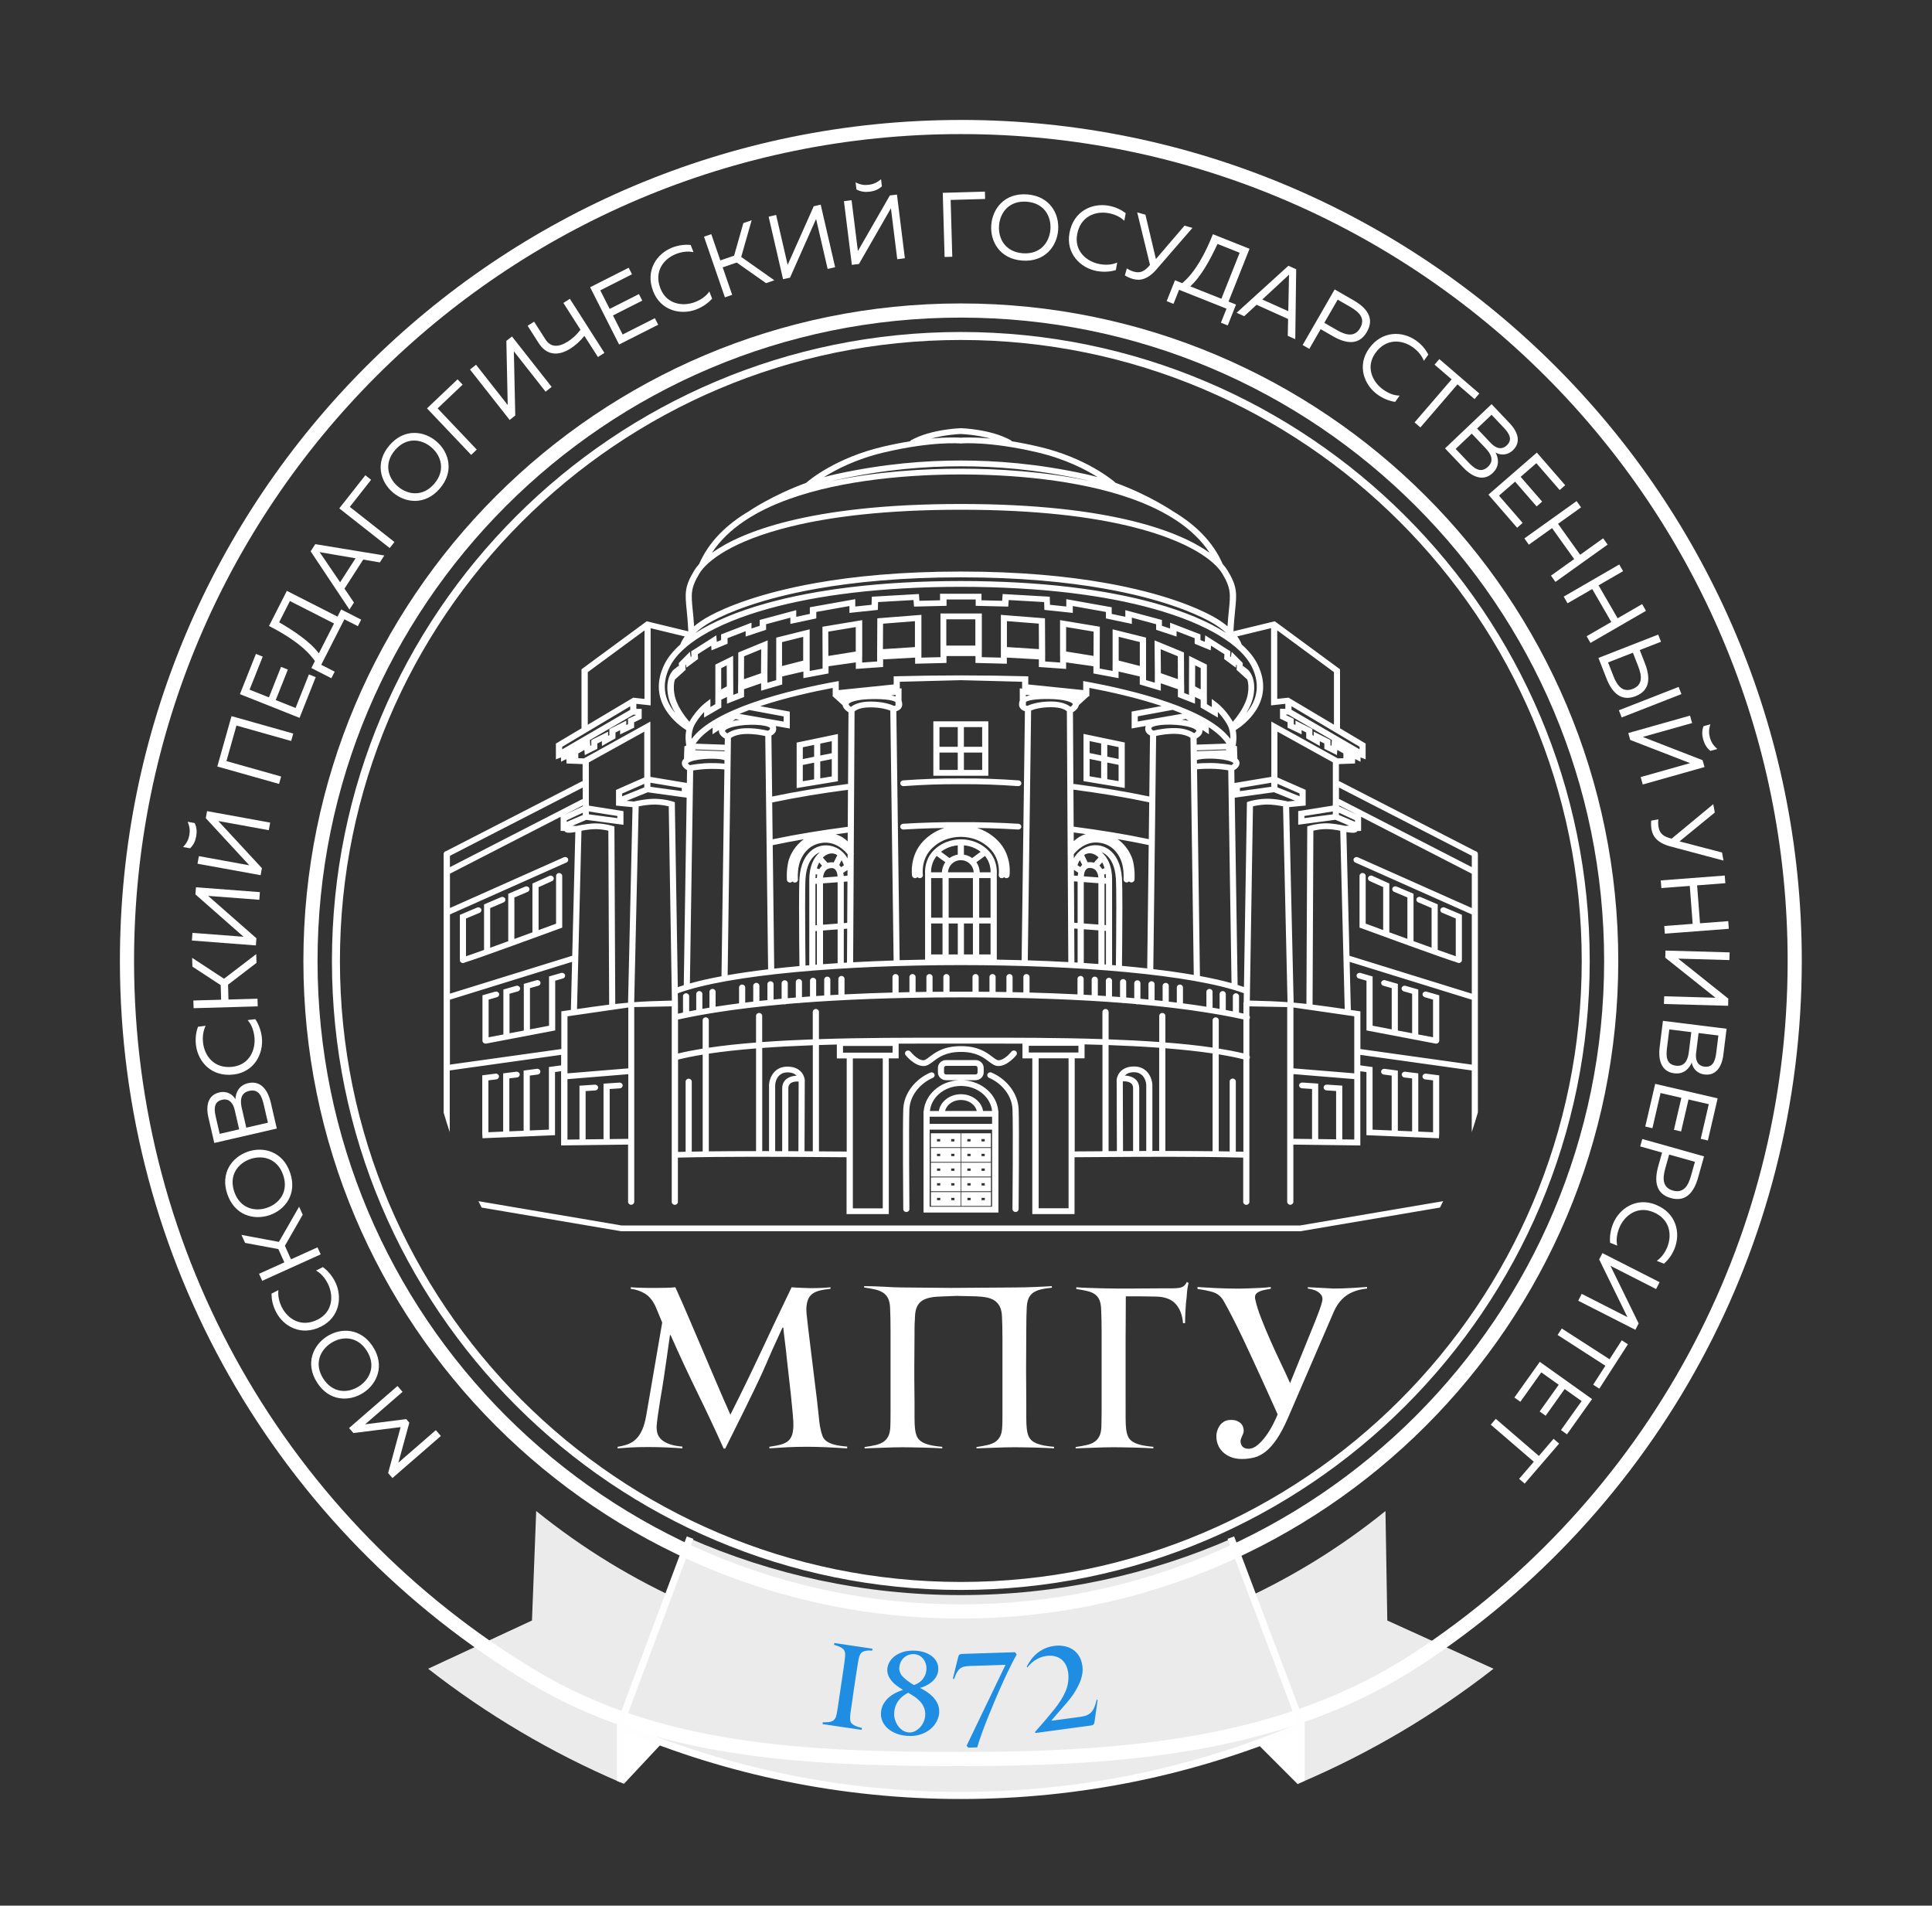<?xml version="1.0" encoding="UTF-8"?> <svg xmlns="http://www.w3.org/2000/svg" width="145" height="143" viewBox="0 0 145 143" fill="none"><rect x="0" y="0" width="145" height="143" fill="#333333" stroke="none"/><g clip-path="url(#clip0_163_5600)"><path d="M72.113 9C89.541 9 105.32 16.064 116.741 27.486C128.161 38.908 135.227 54.686 135.227 72.114C135.227 82.948 132.495 93.148 127.683 102.058C122.693 111.3 115.463 119.156 106.721 124.899C101.729 128.179 96.253 130.088 90.424 131.176C84.616 132.26 78.473 132.53 72.113 132.53C66.225 132.53 60.52 132.394 55.084 131.55C49.631 130.701 44.472 129.14 39.711 126.286C30.348 120.673 22.561 112.703 17.172 103.196C11.97 94.019 8.999 83.413 8.999 72.115C8.999 54.688 16.064 38.91 27.485 27.488C38.907 16.066 54.686 9.002 72.113 9.002V9ZM115.991 28.236C104.763 17.008 89.248 10.062 72.113 10.062C54.978 10.062 39.464 17.008 28.235 28.236C17.007 39.465 10.061 54.979 10.061 72.114C10.061 83.225 12.98 93.655 18.093 102.673C23.392 112.023 31.048 119.859 40.254 125.377C44.886 128.153 49.919 129.677 55.245 130.504C60.589 131.335 66.254 131.469 72.113 131.469C78.426 131.469 84.514 131.203 90.234 130.136C95.932 129.071 101.279 127.21 106.141 124.016C114.735 118.37 121.842 110.645 126.75 101.556C131.48 92.797 134.166 82.77 134.166 72.112C134.166 54.977 127.22 39.465 115.991 28.235V28.236Z" fill="white"></path><path d="M72.112 24.913C85.145 24.913 96.945 30.195 105.487 38.737C114.028 47.278 119.311 59.078 119.311 72.112C119.311 85.146 114.028 96.946 105.487 105.487C96.945 114.029 85.145 119.311 72.112 119.311C59.078 119.311 47.278 114.029 38.736 105.487C30.195 96.946 24.912 85.146 24.912 72.112C24.912 59.078 30.195 47.278 38.736 38.737C47.278 30.195 59.078 24.913 72.112 24.913ZM105.062 39.161C96.629 30.728 84.979 25.512 72.112 25.512C59.242 25.512 47.593 30.728 39.161 39.161C30.727 47.595 25.512 59.245 25.512 72.112C25.512 84.98 30.727 96.631 39.161 105.063C47.594 113.496 59.244 118.712 72.112 118.712C84.979 118.712 96.63 113.496 105.062 105.063C113.496 96.629 118.711 84.98 118.711 72.112C118.711 59.243 113.496 47.593 105.062 39.161Z" fill="white"></path><path d="M26.521 107.538L30.069 107.091L29.129 110.54L29.454 110.913L33.089 107.757L32.71 107.32L29.9 109.76L30.721 106.761L30.488 106.491L27.403 106.882L30.213 104.443L29.834 104.006L26.197 107.163L26.523 107.536L26.521 107.538ZM27.25 104.528C28.3 103.858 28.901 102.486 27.994 101.066C27.087 99.646 25.59 99.614 24.54 100.284C23.491 100.955 22.889 102.327 23.797 103.747C24.704 105.167 26.2 105.198 27.25 104.528ZM24.854 100.778C25.689 100.244 26.826 100.26 27.529 101.363C28.232 102.465 27.769 103.502 26.935 104.036C26.1 104.57 24.963 104.554 24.26 103.451C23.557 102.349 24.02 101.312 24.854 100.778ZM24.099 99.545C25.533 98.827 25.697 97.264 25.151 96.183C24.918 95.723 24.596 95.346 24.232 95.084L23.716 95.345C24.074 95.534 24.38 95.88 24.603 96.323C25.053 97.213 24.986 98.449 23.836 99.025C22.605 99.64 21.601 98.984 21.151 98.094C20.946 97.689 20.846 97.231 20.896 96.811L20.381 97.072C20.373 97.531 20.487 97.998 20.705 98.428C21.27 99.545 22.606 100.295 24.099 99.547V99.545ZM23.828 93.603L21.841 94.501L21.382 93.486L22.72 91.152L22.449 90.551L20.933 93.192L18.121 92.667L18.394 93.268L20.89 93.731L21.342 94.729L19.442 95.588L19.68 96.114L24.068 94.13L23.83 93.604L23.828 93.603ZM20.234 91.185C21.411 90.782 22.32 89.59 21.772 87.996C21.226 86.402 19.778 86.018 18.601 86.421C17.424 86.825 16.515 88.017 17.062 89.611C17.61 91.205 19.057 91.589 20.234 91.185ZM18.79 86.975C19.727 86.654 20.828 86.937 21.252 88.174C21.676 89.41 20.98 90.311 20.045 90.632C19.108 90.953 18.007 90.669 17.583 89.432C17.158 88.197 17.854 87.297 18.791 86.975H18.79ZM16.081 85.77L20.774 84.688L20.318 82.71C20.16 82.026 19.697 81.032 18.632 81.278C17.867 81.453 17.686 82.076 17.669 82.488C17.478 82.144 17.053 81.84 16.458 81.977C15.666 82.159 15.419 82.887 15.639 83.845L16.083 85.769L16.081 85.77ZM18.703 81.861C19.474 81.683 19.671 82.357 19.808 82.947L20.108 84.247L18.485 84.622L18.149 83.167C18.046 82.719 17.971 82.029 18.703 81.861ZM16.668 82.528C17.203 82.405 17.497 82.789 17.611 83.278L17.95 84.746L16.488 85.084L16.185 83.77C16.032 83.106 16.111 82.657 16.668 82.528ZM17.524 80.635C19.115 80.444 19.799 79.028 19.65 77.826C19.587 77.314 19.412 76.851 19.159 76.479L18.584 76.551C18.857 76.85 19.028 77.28 19.09 77.77C19.213 78.76 18.73 79.901 17.452 80.053C16.086 80.215 15.365 79.258 15.242 78.268C15.186 77.818 15.246 77.353 15.435 76.976L14.862 77.048C14.7 77.476 14.649 77.955 14.708 78.432C14.862 79.673 15.866 80.831 17.526 80.633L17.524 80.635ZM19.325 74.944L17.146 75.005L17.115 73.891L19.25 72.255L19.231 71.595L16.813 73.446L14.421 71.876L14.44 72.535L16.564 73.927L16.596 75.02L14.513 75.079L14.53 75.656L19.343 75.519L19.326 74.942L19.325 74.944ZM19.508 66.947L14.707 66.581L14.666 67.116L18.28 70.295C18.143 70.285 18.005 70.274 17.867 70.264L14.445 70.003L14.402 70.579L19.204 70.945L19.244 70.409L15.623 67.229C15.761 67.239 15.897 67.25 16.034 67.26L19.463 67.521L19.506 66.945L19.508 66.947ZM20.175 62.298L16.791 61.683C16.656 61.659 16.519 61.634 16.384 61.61L19.656 65.147L19.561 65.675L14.823 64.814L14.927 64.246L18.304 64.859C18.439 64.883 18.575 64.909 18.71 64.933L15.444 61.395L15.54 60.868L20.277 61.728L20.174 62.297L20.175 62.298ZM14.611 61.763L14.083 61.667C14.245 62.046 14.269 62.337 14.209 62.669C14.149 63 14.024 63.264 13.739 63.562L14.267 63.658C14.539 63.393 14.665 63.087 14.725 62.761C14.783 62.436 14.774 62.106 14.612 61.763H14.611ZM21.099 58.27L16.995 57.113L17.747 54.445L21.852 55.603L22.009 55.046L17.376 53.739L16.309 57.519L20.943 58.827L21.101 58.27H21.099ZM18.007 52.089L22.482 53.868L23.696 50.812L23.185 50.609L22.183 53.127L20.694 52.535L21.604 50.246L21.093 50.042L20.183 52.331L18.731 51.753L19.718 49.273L19.207 49.069L18.007 52.086V52.089ZM25.121 50.402L24.108 49.888L25.846 46.474L26.859 46.988L27.108 46.498L25.605 45.733L25.331 46.273L21.529 44.338L20.189 46.974C21.507 47.645 22.915 48.547 23.633 49.608L23.368 50.129L24.87 50.894L25.119 50.404L25.121 50.402ZM20.948 46.697L21.759 45.103L25.07 46.787L23.929 49.03C23.3 48.171 22.074 47.352 20.949 46.696L20.948 46.697ZM26.565 45.218L25.855 44.172L27.261 41.991L28.507 42.204L28.843 41.684L23.662 40.834L23.315 41.372L26.226 45.743L26.565 45.217V45.218ZM24.098 41.591C24.061 41.534 24.026 41.488 23.983 41.428C24.056 41.443 24.113 41.455 24.18 41.465L26.686 41.894L25.527 43.692L24.098 41.593V41.591ZM29.606 40.675L26.254 38.037L27.853 36.004L27.421 35.663L25.464 38.15L29.249 41.126L29.606 40.672V40.675ZM29.477 36.946C30.42 37.758 31.906 37.94 33.007 36.662C34.106 35.385 33.707 33.942 32.762 33.129C31.819 32.316 30.332 32.135 29.233 33.413C28.133 34.69 28.532 36.133 29.477 36.946ZM32.382 33.573C33.133 34.219 33.443 35.314 32.59 36.304C31.737 37.295 30.609 37.149 29.859 36.503C29.108 35.857 28.798 34.762 29.651 33.773C30.504 32.781 31.632 32.927 32.382 33.573ZM35.782 33.738L32.845 30.646L34.721 28.864L34.341 28.466L32.047 30.644L35.363 34.135L35.781 33.738H35.782ZM41.401 29.034L38.425 25.249L38.003 25.581L38.105 30.392C38.02 30.285 37.936 30.177 37.85 30.069L35.728 27.371L35.274 27.728L38.251 31.513L38.672 31.181L38.566 26.363C38.651 26.471 38.736 26.579 38.821 26.687L40.947 29.391L41.401 29.034ZM45.364 26.482L42.772 22.424L42.284 22.734L43.565 24.741C43.295 25.11 42.97 25.407 42.622 25.628C41.94 26.056 41.341 26.104 40.927 25.454L40.086 24.138L39.599 24.448L40.425 25.741C41.01 26.657 41.866 26.746 42.802 26.165C43.178 25.925 43.538 25.606 43.86 25.204L44.876 26.792L45.363 26.482H45.364ZM44.291 21.557L46.465 25.853L49.398 24.369L49.149 23.878L46.73 25.102L46.006 23.672L48.203 22.559L47.954 22.069L45.757 23.181L45.053 21.788L47.434 20.582L47.185 20.091L44.288 21.557H44.291ZM49.017 21.85C49.595 23.345 51.135 23.658 52.262 23.219C52.742 23.031 53.149 22.746 53.446 22.409L53.236 21.871C53.014 22.208 52.639 22.48 52.178 22.661C51.25 23.024 50.025 22.838 49.563 21.637C49.068 20.353 49.818 19.417 50.748 19.055C51.171 18.89 51.636 18.833 52.048 18.923L51.838 18.384C51.382 18.333 50.907 18.401 50.458 18.576C49.292 19.032 48.417 20.289 49.019 21.848L49.017 21.85ZM54.951 22.126L54.24 20.064L55.294 19.701L57.494 21.248L58.118 21.034L55.629 19.279L56.413 16.528L55.789 16.744L55.096 19.186L54.062 19.543L53.383 17.573L52.837 17.762L54.405 22.314L54.951 22.126ZM62.678 20.05L61.595 15.358L61.072 15.478L59.115 19.876C59.084 19.743 59.054 19.608 59.022 19.474L58.25 16.13L57.688 16.261L58.77 20.953L59.294 20.833L61.249 16.429C61.281 16.562 61.31 16.697 61.342 16.831L62.116 20.182L62.678 20.052V20.05ZM67.34 19.452L66.916 16.039C66.899 15.902 66.881 15.766 66.865 15.63L64.466 19.809L63.933 19.875L63.339 15.096L63.912 15.025L64.335 18.431C64.352 18.567 64.37 18.704 64.386 18.84L66.785 14.667L67.318 14.601L67.912 19.38L67.339 19.452H67.34ZM66.189 13.98L66.123 13.448C65.809 13.715 65.539 13.826 65.205 13.866C64.87 13.908 64.581 13.868 64.212 13.685L64.278 14.217C64.612 14.397 64.942 14.425 65.269 14.385C65.598 14.345 65.91 14.236 66.19 13.98H66.189ZM71.47 19.267L71.348 15.004L73.934 14.931L73.919 14.38L70.756 14.47L70.893 19.284L71.47 19.267ZM74.397 16.88C74.302 18.122 75.037 19.426 76.718 19.554C78.399 19.681 79.323 18.503 79.417 17.263C79.512 16.021 78.776 14.716 77.096 14.589C75.415 14.461 74.492 15.64 74.397 16.88ZM78.834 17.218C78.759 18.206 78.063 19.104 76.76 19.005C75.457 18.906 74.905 17.912 74.98 16.924C75.055 15.935 75.751 15.037 77.056 15.136C78.359 15.235 78.911 16.229 78.836 17.218H78.834ZM80.268 17.47C79.975 19.046 81.121 20.121 82.313 20.337C82.821 20.428 83.315 20.4 83.745 20.268L83.849 19.699C83.483 19.87 83.021 19.905 82.534 19.818C81.553 19.639 80.607 18.839 80.844 17.575C81.097 16.222 82.225 15.819 83.207 15.997C83.654 16.078 84.079 16.274 84.382 16.567L84.486 15.998C84.124 15.717 83.684 15.525 83.21 15.438C81.979 15.214 80.574 15.826 80.268 17.47ZM86.801 20.209L89.496 17.101L88.899 16.934L86.753 19.44L85.966 16.111L85.35 15.938L86.308 19.879L86.18 20.029C85.743 20.493 85.413 20.472 85.075 20.377C84.889 20.325 84.709 20.232 84.57 20.142L84.423 20.665C84.604 20.78 84.82 20.877 85.026 20.935C85.535 21.077 86.116 20.998 86.801 20.212V20.209ZM88.073 22.802L88.493 21.746L92.052 23.162L91.633 24.216L92.144 24.42L92.766 22.854L92.204 22.631L93.78 18.668L91.031 17.575C90.486 18.95 89.716 20.434 88.727 21.248L88.184 21.032L87.561 22.598L88.073 22.802ZM91.378 18.305L93.039 18.966L91.667 22.418L89.328 21.488C90.126 20.784 90.827 19.486 91.378 18.306V18.305ZM93.381 23.727L94.309 22.871L96.674 23.936L96.649 25.2L97.212 25.453L97.281 20.205L96.698 19.942L92.81 23.472L93.381 23.729V23.727ZM96.601 20.747C96.652 20.703 96.692 20.66 96.746 20.61C96.743 20.683 96.74 20.741 96.739 20.811L96.689 23.352L94.738 22.474L96.601 20.747ZM100.169 21.719L97.766 25.891L98.267 26.179L99.118 24.7L100.042 25.233C101.008 25.789 101.987 25.949 102.588 24.906C103.19 23.863 102.56 23.096 101.594 22.538L100.169 21.718V21.719ZM102.081 24.615C101.677 25.318 101.02 25.162 100.34 24.771L99.393 24.225L100.396 22.485L101.344 23.031C102.029 23.426 102.491 23.907 102.081 24.616V24.615ZM102.753 26.146C101.817 27.447 102.399 28.908 103.385 29.61C103.804 29.91 104.265 30.093 104.71 30.157L105.046 29.686C104.641 29.685 104.209 29.521 103.806 29.233C102.993 28.654 102.479 27.528 103.23 26.485C104.034 25.368 105.227 25.483 106.04 26.062C106.411 26.326 106.712 26.684 106.862 27.078L107.198 26.608C106.991 26.198 106.674 25.838 106.282 25.558C105.262 24.832 103.731 24.789 102.755 26.146H102.753ZM108.024 26.947L107.666 27.363L108.948 28.467L106.165 31.699L106.603 32.075L109.386 28.843L110.668 29.947L111.026 29.53L108.024 26.945V26.947ZM111.944 30.329L108.453 33.645L109.851 35.116C110.333 35.624 111.238 36.247 112.031 35.494C112.599 34.954 112.44 34.327 112.245 33.961C112.586 34.159 113.104 34.207 113.548 33.786C114.136 33.227 113.982 32.474 113.304 31.76L111.945 30.328L111.944 30.329ZM111.672 35.028C111.098 35.572 110.585 35.092 110.168 34.653L109.249 33.685L110.456 32.54L111.485 33.623C111.803 33.957 112.217 34.513 111.672 35.029V35.028ZM113.087 33.42C112.688 33.8 112.239 33.618 111.894 33.254L110.857 32.16L111.944 31.127L112.872 32.105C113.341 32.598 113.5 33.026 113.087 33.419V33.42ZM115.343 33.963L111.708 37.119L113.863 39.603L114.279 39.241L112.502 37.194L113.712 36.143L115.327 38.003L115.742 37.641L114.127 35.782L115.306 34.758L117.056 36.773L117.471 36.412L115.342 33.96L115.343 33.963ZM120.322 40.394L118.593 41.63L116.933 39.307L118.662 38.072L118.326 37.602L114.408 40.402L114.743 40.873L116.484 39.63L118.144 41.952L116.403 43.196L116.739 43.666L120.656 40.867L120.32 40.396L120.322 40.394ZM123.246 45.332L121.406 46.397L119.975 43.926L121.815 42.861L121.526 42.36L117.359 44.772L117.648 45.272L119.5 44.202L120.931 46.673L119.079 47.745L119.368 48.246L123.535 45.835L123.246 45.335V45.332ZM120.565 50.903C120.97 51.941 121.635 52.679 122.756 52.241C123.877 51.803 123.859 50.812 123.454 49.774L123.066 48.781L124.661 48.157L124.451 47.619L119.966 49.372L120.565 50.903ZM122.553 48.981L122.95 49.999C123.235 50.729 123.298 51.4 122.543 51.695C121.781 51.993 121.374 51.464 121.087 50.728L120.689 49.709L122.553 48.981ZM121.71 53.838L126.195 52.085L125.986 51.547L121.5 53.299L121.71 53.838ZM123.136 58.312L126.447 57.378C126.579 57.341 126.713 57.303 126.845 57.266L122.351 55.525L122.205 55.009L126.839 53.701L126.996 54.258L123.693 55.189C123.561 55.226 123.427 55.264 123.295 55.301L127.782 57.045L127.927 57.561L123.292 58.869L123.135 58.312H123.136ZM128.371 56.349L128.889 56.204C128.577 55.934 128.427 55.684 128.335 55.36C128.244 55.036 128.241 54.743 128.365 54.351L127.848 54.496C127.72 54.854 127.741 55.183 127.831 55.502C127.921 55.82 128.076 56.112 128.371 56.351V56.349ZM125.378 63.52L129.353 64.58L129.242 63.972L126.05 63.139L128.698 60.974L128.584 60.344L125.461 62.932L125.27 62.883C124.663 62.693 124.537 62.387 124.474 62.042C124.439 61.853 124.444 61.649 124.463 61.484L123.928 61.581C123.904 61.796 123.912 62.031 123.951 62.241C124.045 62.763 124.371 63.249 125.378 63.52ZM129.707 69.123L127.589 69.284L127.371 66.438L129.49 66.276L129.446 65.701L124.645 66.067L124.688 66.642L126.822 66.48L127.038 69.326L124.906 69.488L124.949 70.064L129.751 69.698L129.707 69.123ZM124.885 75.34L129.698 75.476L129.713 74.939L125.951 71.936C126.089 71.94 126.225 71.943 126.363 71.948L129.794 72.045L129.811 71.468L124.997 71.331L124.982 71.868L128.751 74.872C128.613 74.869 128.475 74.864 128.338 74.86L124.9 74.762L124.883 75.34H124.885ZM129.586 77.198L124.807 76.604L124.556 78.618C124.469 79.313 124.562 80.406 125.648 80.541C126.426 80.639 126.81 80.117 126.968 79.735C127.031 80.123 127.323 80.555 127.93 80.63C128.736 80.73 129.219 80.132 129.34 79.156L129.583 77.198H129.586ZM125.783 79.97C124.997 79.873 125.044 79.171 125.119 78.571L125.284 77.247L126.936 77.452L126.752 78.934C126.695 79.391 126.528 80.063 125.785 79.972L125.783 79.97ZM127.923 80.042C127.377 79.975 127.233 79.513 127.295 79.015L127.481 77.52L128.968 77.704L128.802 79.042C128.718 79.718 128.488 80.113 127.921 80.042H127.923ZM128.914 82.42L124.224 81.333L123.481 84.536L124.017 84.661L124.628 82.02L126.189 82.381L125.633 84.781L126.17 84.905L126.726 82.506L128.247 82.858L127.644 85.459L128.179 85.583L128.913 82.42H128.914ZM127.893 86.774L123.256 85.472L123.1 86.028L124.742 86.49L124.454 87.517C124.153 88.591 124.24 89.579 125.399 89.905C126.558 90.23 127.146 89.431 127.448 88.359L127.891 86.775L127.893 86.774ZM125.558 89.341C124.777 89.122 124.766 88.447 124.978 87.691L125.273 86.639L127.208 87.181L126.912 88.234C126.698 88.996 126.347 89.561 125.558 89.341ZM124.273 90.404C122.787 89.806 121.506 90.717 121.058 91.842C120.868 92.322 120.799 92.812 120.842 93.259L121.379 93.474C121.283 93.081 121.34 92.622 121.523 92.161C121.892 91.235 122.863 90.465 124.056 90.948C125.332 91.463 125.504 92.649 125.135 93.576C124.967 93.998 124.691 94.376 124.344 94.616L124.88 94.829C125.228 94.531 125.503 94.136 125.681 93.689C126.144 92.526 125.822 91.029 124.27 90.404H124.273ZM118.447 97.606L122.739 99.79L122.982 99.311L120.868 94.987C120.991 95.049 121.112 95.111 121.235 95.174L124.294 96.731L124.556 96.216L120.265 94.033L120.022 94.511L122.142 98.839C122.019 98.776 121.898 98.714 121.775 98.651L118.71 97.092L118.447 97.606ZM122.178 100.875L121.716 100.577L120.8 102L117.215 99.691L116.901 100.176L120.487 102.486L119.57 103.909L120.032 104.207L122.178 100.877V100.875ZM119.487 104.987L115.565 102.193L113.658 104.871L114.106 105.191L115.678 102.984L116.984 103.913L115.555 105.92L116.003 106.239L117.432 104.233L118.704 105.138L117.156 107.313L117.605 107.632L119.488 104.987H119.487ZM117.014 108.329L116.597 107.971L115.493 109.253L112.262 106.47L111.884 106.908L115.115 109.691L114.012 110.973L114.429 111.331L117.014 108.329Z" fill="white"></path><path d="M63.576 108.686C63.343 108.675 63.093 108.66 62.826 108.644C62.559 108.627 62.295 108.614 62.034 108.602C61.773 108.591 61.518 108.582 61.268 108.576C61.017 108.57 60.793 108.567 60.593 108.567C60.071 108.567 59.583 108.578 59.128 108.6C58.672 108.623 58.212 108.65 57.745 108.684V108.567C58.056 108.522 58.323 108.473 58.545 108.418C58.767 108.362 58.95 108.281 59.094 108.176C59.238 108.071 59.346 107.929 59.419 107.752C59.491 107.575 59.533 107.335 59.544 107.035C59.554 106.879 59.541 106.582 59.502 106.144C59.462 105.705 59.416 105.225 59.361 104.703C59.305 104.181 59.247 103.659 59.185 103.138C59.124 102.616 59.077 102.194 59.044 101.872C59.034 101.728 59.014 101.542 58.986 101.314C58.957 101.086 58.93 100.858 58.902 100.632C58.873 100.404 58.849 100.196 58.827 100.007C58.804 99.818 58.794 99.69 58.794 99.624H58.728C58.417 100.29 58.173 100.824 57.994 101.223C57.818 101.623 57.665 101.973 57.537 102.272C57.41 102.572 57.279 102.866 57.146 103.156C57.012 103.444 56.838 103.814 56.621 104.264C56.405 104.714 56.124 105.288 55.78 105.988C55.435 106.689 54.985 107.593 54.43 108.702H54.313C53.67 107.27 53.002 105.852 52.314 104.447C51.626 103.042 50.965 101.623 50.332 100.191H50.282L50.05 101.824C49.984 102.29 49.909 102.805 49.825 103.366C49.741 103.926 49.656 104.456 49.567 104.957C49.501 105.355 49.44 105.75 49.384 106.138C49.329 106.527 49.296 106.816 49.284 107.005C49.273 107.204 49.293 107.39 49.342 107.563C49.392 107.735 49.489 107.888 49.633 108.02C49.777 108.154 49.978 108.268 50.233 108.362C50.488 108.456 50.816 108.521 51.215 108.554V108.687C50.96 108.665 50.588 108.642 50.099 108.62C49.611 108.597 49.117 108.587 48.618 108.587C48.129 108.587 47.693 108.597 47.31 108.62C46.926 108.642 46.608 108.665 46.352 108.687V108.57C46.642 108.525 46.902 108.459 47.135 108.371C47.369 108.283 47.574 108.149 47.751 107.971C47.928 107.794 48.078 107.566 48.201 107.288C48.324 107.011 48.423 106.656 48.501 106.222L49.7 99.243C49.623 99.065 49.551 98.894 49.485 98.728C49.429 98.594 49.374 98.458 49.318 98.32C49.263 98.182 49.218 98.078 49.185 98.012C48.985 97.591 48.732 97.282 48.427 97.088C48.121 96.894 47.759 96.769 47.337 96.714V96.597C47.448 96.607 47.585 96.616 47.745 96.622C47.906 96.628 48.072 96.633 48.245 96.639C48.417 96.645 48.58 96.648 48.736 96.648C48.892 96.648 49.024 96.648 49.137 96.648C49.425 96.648 49.705 96.645 49.978 96.639C50.249 96.633 50.486 96.619 50.686 96.597C51.031 97.352 51.374 98.135 51.719 98.945C52.064 99.756 52.41 100.569 52.76 101.385C53.109 102.2 53.457 103.015 53.8 103.824C54.145 104.634 54.483 105.412 54.817 106.156C55.195 105.412 55.577 104.64 55.966 103.841C56.354 103.042 56.739 102.233 57.123 101.418C57.507 100.602 57.889 99.788 58.272 98.978C58.656 98.167 59.035 97.373 59.413 96.597C59.502 96.607 59.611 96.616 59.738 96.622C59.866 96.628 59.999 96.633 60.139 96.639C60.278 96.645 60.41 96.649 60.539 96.655C60.667 96.661 60.775 96.663 60.865 96.663C61.164 96.663 61.434 96.657 61.673 96.646C61.911 96.636 62.13 96.618 62.331 96.597V96.714C61.986 96.747 61.704 96.795 61.482 96.855C61.26 96.916 61.081 97.001 60.941 97.112C60.802 97.224 60.7 97.367 60.634 97.546C60.566 97.723 60.529 97.946 60.517 98.212C60.517 98.257 60.52 98.336 60.526 98.453C60.532 98.57 60.539 98.662 60.551 98.728C60.607 99.261 60.673 99.839 60.751 100.459C60.829 101.082 60.904 101.689 60.975 102.283C61.047 102.877 61.115 103.421 61.175 103.916C61.236 104.411 61.283 104.79 61.316 105.057C61.349 105.379 61.383 105.684 61.416 105.973C61.439 106.218 61.464 106.453 61.491 106.681C61.52 106.909 61.544 107.066 61.566 107.156C61.611 107.389 61.664 107.587 61.725 107.747C61.787 107.908 61.889 108.041 62.033 108.148C62.177 108.253 62.372 108.34 62.616 108.406C62.86 108.473 63.183 108.522 63.582 108.555V108.689L63.576 108.686ZM79.115 108.686C78.939 108.675 78.724 108.663 78.474 108.653C78.225 108.642 77.961 108.633 77.682 108.627C77.404 108.621 77.132 108.617 76.866 108.611C76.599 108.605 76.361 108.602 76.151 108.602C75.951 108.602 75.724 108.605 75.469 108.611C75.214 108.617 74.954 108.624 74.695 108.636C74.434 108.647 74.179 108.656 73.928 108.662C73.678 108.668 73.465 108.675 73.287 108.687V108.587C73.597 108.542 73.873 108.492 74.112 108.437C74.35 108.382 74.548 108.301 74.702 108.196C74.858 108.091 74.98 107.948 75.068 107.771C75.157 107.594 75.208 107.354 75.218 107.054C75.229 106.888 75.235 106.63 75.235 106.281C75.235 105.931 75.235 105.546 75.235 105.123C75.235 104.702 75.235 104.268 75.235 103.824C75.235 103.381 75.235 102.98 75.235 102.625V102.158C75.235 101.626 75.235 101.05 75.235 100.434C75.235 99.818 75.224 99.276 75.202 98.81C75.191 98.51 75.14 98.266 75.052 98.077C74.963 97.888 74.837 97.735 74.677 97.619C74.516 97.502 74.315 97.42 74.077 97.369C73.838 97.319 73.563 97.288 73.252 97.278L71.771 97.245L70.555 97.294C70.21 97.304 69.922 97.34 69.688 97.402C69.454 97.463 69.266 97.552 69.121 97.669C68.977 97.786 68.869 97.936 68.796 98.119C68.724 98.302 68.682 98.527 68.671 98.793C68.671 98.882 68.668 98.966 68.662 99.044C68.656 99.122 68.652 99.207 68.646 99.302C68.64 99.396 68.637 99.504 68.637 99.627C68.637 99.749 68.637 99.899 68.637 100.077L68.62 102.608V103.375L68.637 105.256C68.637 105.612 68.637 105.973 68.637 106.339C68.637 106.705 68.647 106.982 68.67 107.171C68.692 107.404 68.737 107.602 68.803 107.762C68.871 107.923 68.978 108.056 69.129 108.163C69.278 108.268 69.481 108.355 69.736 108.421C69.991 108.486 70.319 108.537 70.718 108.57V108.687C70.541 108.677 70.327 108.665 70.076 108.654C69.827 108.644 69.563 108.635 69.284 108.629C69.007 108.623 68.736 108.618 68.469 108.612C68.202 108.606 67.963 108.603 67.752 108.603C67.552 108.603 67.325 108.606 67.07 108.612C66.815 108.618 66.555 108.626 66.296 108.638C66.035 108.648 65.78 108.657 65.53 108.663C65.281 108.669 65.066 108.677 64.888 108.689V108.588C65.198 108.543 65.474 108.494 65.713 108.439C65.951 108.383 66.149 108.302 66.305 108.197C66.459 108.092 66.582 107.95 66.671 107.773C66.759 107.596 66.81 107.356 66.821 107.056C66.831 106.823 66.837 106.465 66.837 105.982C66.837 105.499 66.837 104.984 66.837 104.433C66.837 103.883 66.837 103.36 66.837 102.859C66.837 102.359 66.837 101.976 66.837 101.71C66.837 101.443 66.837 101.152 66.837 100.836C66.837 100.519 66.837 100.2 66.837 99.878C66.837 99.555 66.834 99.245 66.828 98.945C66.822 98.645 66.815 98.378 66.803 98.146C66.792 97.846 66.741 97.607 66.653 97.429C66.564 97.251 66.438 97.109 66.278 97.004C66.117 96.9 65.916 96.819 65.678 96.763C65.44 96.708 65.164 96.658 64.853 96.613V96.513C65.03 96.513 65.248 96.516 65.503 96.522C65.757 96.528 66.022 96.538 66.294 96.555C66.566 96.571 66.83 96.585 67.086 96.597C67.341 96.607 67.563 96.613 67.752 96.613L71.382 96.646L76.146 96.613C76.368 96.613 76.607 96.61 76.862 96.604C77.117 96.598 77.373 96.591 77.628 96.579C77.883 96.568 78.124 96.556 78.352 96.546C78.58 96.535 78.776 96.523 78.943 96.513V96.63C78.598 96.663 78.31 96.711 78.076 96.771C77.844 96.832 77.655 96.918 77.509 97.028C77.365 97.139 77.257 97.284 77.184 97.462C77.112 97.639 77.07 97.862 77.059 98.128C77.049 98.317 77.04 98.545 77.034 98.81C77.028 99.077 77.025 99.387 77.025 99.743L77.009 102.808L77.025 105.256C77.025 105.612 77.025 105.973 77.025 106.339C77.025 106.705 77.036 106.982 77.058 107.171C77.081 107.404 77.124 107.602 77.192 107.762C77.257 107.923 77.367 108.056 77.517 108.163C77.667 108.268 77.869 108.355 78.124 108.421C78.379 108.486 78.707 108.537 79.106 108.57V108.687L79.115 108.686ZM84.479 105.255C84.479 105.61 84.479 105.972 84.479 106.338C84.479 106.704 84.49 106.981 84.512 107.17C84.535 107.402 84.578 107.6 84.646 107.761C84.712 107.921 84.821 108.055 84.97 108.161C85.12 108.266 85.322 108.353 85.578 108.419C85.833 108.485 86.162 108.536 86.561 108.569V108.686C86.384 108.675 86.169 108.663 85.919 108.653C85.668 108.642 85.404 108.633 85.127 108.627C84.85 108.621 84.578 108.617 84.311 108.611C84.044 108.605 83.806 108.602 83.594 108.602C83.395 108.602 83.167 108.605 82.912 108.611C82.657 108.617 82.398 108.624 82.138 108.636C81.878 108.647 81.623 108.656 81.372 108.662C81.122 108.668 80.909 108.675 80.73 108.687V108.587C81.041 108.542 81.317 108.492 81.555 108.437C81.794 108.382 81.992 108.301 82.146 108.196C82.302 108.091 82.423 107.948 82.512 107.771C82.6 107.594 82.651 107.354 82.662 107.054C82.662 106.943 82.665 106.797 82.669 106.614C82.675 106.431 82.678 106.222 82.678 105.99C82.678 105.756 82.678 105.507 82.678 105.24C82.678 104.973 82.678 104.708 82.678 104.441V101.709C82.678 101.442 82.678 101.155 82.678 100.851C82.678 100.545 82.678 100.241 82.678 99.935C82.678 99.629 82.675 99.332 82.669 99.044C82.663 98.754 82.656 98.494 82.644 98.261C82.633 97.961 82.588 97.723 82.51 97.544C82.432 97.366 82.318 97.225 82.168 97.12C82.019 97.015 81.827 96.934 81.594 96.879C81.362 96.823 81.089 96.774 80.778 96.729V96.595C81.023 96.618 81.323 96.634 81.678 96.645C82.034 96.655 82.399 96.667 82.777 96.678C83.155 96.688 83.521 96.694 83.876 96.694C84.232 96.694 84.538 96.694 84.793 96.694L87.19 96.678C87.49 96.678 87.745 96.678 87.957 96.678C88.168 96.678 88.345 96.667 88.489 96.645C88.633 96.622 88.753 96.576 88.847 96.504C88.942 96.432 89.017 96.328 89.072 96.196L89.206 96.28C89.138 96.535 89.098 96.796 89.081 97.063C89.065 97.33 89.045 97.523 89.023 97.646C89.012 97.768 89 97.904 88.99 98.054C88.979 98.204 88.97 98.357 88.964 98.512C88.958 98.668 88.954 98.814 88.948 98.952C88.942 99.09 88.94 99.204 88.94 99.294H88.79C88.735 98.672 88.546 98.186 88.225 97.837C87.903 97.487 87.409 97.306 86.742 97.296L85.626 97.279H84.494C84.494 98.023 84.491 98.647 84.487 99.153C84.481 99.659 84.478 100.08 84.478 100.419C84.478 100.758 84.478 101.029 84.478 101.235C84.478 101.44 84.478 101.617 84.478 101.767C84.478 101.917 84.478 102.058 84.478 102.191C84.478 102.325 84.478 102.485 84.478 102.674C84.478 102.863 84.478 103.099 84.478 103.382C84.478 103.665 84.478 104.028 84.478 104.472V105.255H84.479ZM98.786 98.942C98.942 98.554 99.058 98.237 99.136 97.993C99.214 97.748 99.253 97.582 99.253 97.493C99.253 97.36 99.22 97.249 99.152 97.16C99.085 97.072 98.999 96.994 98.894 96.927C98.789 96.861 98.672 96.81 98.545 96.777C98.417 96.744 98.287 96.715 98.153 96.693V96.592L100.085 96.693C100.541 96.693 100.992 96.679 101.442 96.651C101.892 96.622 102.277 96.598 102.6 96.576V96.693C101.967 96.76 101.451 96.934 101.051 97.218C100.65 97.501 100.334 97.909 100.101 98.441L96.671 106.386C96.381 107.051 96.099 107.588 95.822 107.993C95.544 108.398 95.264 108.713 94.981 108.935C94.697 109.157 94.409 109.304 94.115 109.376C93.821 109.448 93.519 109.484 93.207 109.484C92.874 109.484 92.584 109.431 92.341 109.325C92.097 109.22 91.894 109.083 91.734 108.917C91.572 108.75 91.457 108.561 91.385 108.35C91.313 108.139 91.283 107.929 91.293 107.717C91.293 107.639 91.31 107.537 91.343 107.408C91.376 107.281 91.431 107.153 91.509 107.026C91.587 106.898 91.698 106.788 91.842 106.693C91.986 106.599 92.169 106.552 92.391 106.552C92.58 106.552 92.736 106.581 92.857 106.636C92.98 106.692 93.076 106.758 93.148 106.835C93.22 106.913 93.271 106.999 93.298 107.093C93.326 107.188 93.34 107.269 93.34 107.335C93.35 107.413 93.332 107.51 93.281 107.626C93.232 107.743 93.19 107.84 93.157 107.917C93.079 108.095 93.088 108.272 93.183 108.451C93.277 108.627 93.453 108.717 93.707 108.717C93.94 108.717 94.171 108.62 94.399 108.427C94.627 108.232 94.838 107.999 95.031 107.726C95.226 107.455 95.397 107.171 95.547 106.877C95.697 106.584 95.811 106.336 95.889 106.137C95.768 105.87 95.612 105.523 95.423 105.096C95.234 104.669 95.021 104.196 94.781 103.68C94.543 103.165 94.292 102.62 94.031 102.047C93.77 101.476 93.509 100.918 93.249 100.374C92.988 99.83 92.733 99.314 92.482 98.825C92.233 98.336 92.007 97.921 91.808 97.576C91.618 97.266 91.358 97.06 91.025 96.96C90.692 96.859 90.308 96.783 89.876 96.727V96.577C90.065 96.588 90.284 96.603 90.534 96.619C90.785 96.636 91.043 96.649 91.308 96.661C91.575 96.672 91.833 96.681 92.083 96.687C92.332 96.693 92.553 96.696 92.742 96.696C92.808 96.696 92.937 96.696 93.124 96.696C93.313 96.696 93.529 96.69 93.773 96.679C94.018 96.669 94.282 96.657 94.565 96.646C94.849 96.636 95.117 96.613 95.373 96.579V96.712C95.252 96.735 95.124 96.757 94.991 96.78C94.858 96.802 94.73 96.835 94.607 96.88C94.484 96.925 94.385 96.984 94.307 97.055C94.229 97.127 94.19 97.225 94.19 97.346C94.19 97.414 94.196 97.463 94.207 97.496C94.295 97.918 94.445 98.399 94.657 98.937C94.868 99.476 95.097 100.029 95.348 100.594C95.598 101.161 95.856 101.722 96.122 102.277C96.389 102.832 96.621 103.337 96.822 103.793L98.788 98.946L98.786 98.942Z" fill="white"></path><path d="M72.112 22.771C85.737 22.771 98.074 28.294 107.002 37.224C115.932 46.154 121.454 58.489 121.454 72.114C121.454 85.739 115.932 98.075 107.002 107.003C98.072 115.933 85.737 121.456 72.112 121.456C58.487 121.456 46.151 115.933 37.222 107.003C28.293 98.074 22.77 85.739 22.77 72.114C22.77 58.489 28.293 46.152 37.222 37.224C46.152 28.294 58.487 22.771 72.112 22.771ZM106.252 37.974C97.516 29.236 85.445 23.833 72.112 23.833C58.78 23.833 46.709 29.238 37.972 37.974C29.235 46.71 23.832 58.781 23.832 72.114C23.832 85.446 29.236 97.517 37.972 106.254C46.709 114.991 58.78 120.394 72.112 120.394C85.445 120.394 97.516 114.99 106.252 106.254C114.99 97.517 120.393 85.446 120.393 72.114C120.393 58.781 114.988 46.71 106.252 37.974Z" fill="white"></path><path d="M93.058 59.129V59.368L95.412 59.041V58.737L93.058 59.13V59.129ZM108.069 90.617L97.594 92.394H46.624L36.149 90.617C36.066 90.458 35.987 90.298 35.907 90.137L46.657 91.961H97.564L108.312 90.137C108.233 90.298 108.153 90.458 108.071 90.617H108.069ZM33.297 83.48V64.08C33.297 63.972 33.38 63.882 33.49 63.865L43.651 58.643C43.675 58.631 43.7 58.623 43.726 58.619V57.338L42.519 57.293V57.287L42.505 56.96L42.105 57.163L42.102 56.836L41.721 56.983V55.798L43.642 54.654V50.224L48.539 46.621L51.66 47.377C51.628 46.724 51.577 46.219 51.537 45.801C51.411 44.535 51.36 44.034 52.104 42.811C52.194 42.662 52.315 42.499 52.471 42.326C53.197 40.65 54.533 39.354 56.218 38.357C56.226 38.351 56.233 38.345 56.242 38.339C56.248 38.334 58.015 37.139 60.495 36.237C60.745 36.018 62.737 34.353 66.243 33.525C66.993 33.349 67.679 33.215 68.299 33.115C68.318 33.082 68.347 33.053 68.383 33.032C69.888 32.197 72.103 32.131 72.109 32.131H72.127C72.133 32.131 74.348 32.197 75.853 33.032C75.891 33.053 75.919 33.082 75.937 33.115C76.555 33.215 77.242 33.349 77.993 33.525C81.499 34.353 83.489 36.016 83.741 36.237C86.221 37.139 87.986 38.334 87.994 38.339C88.001 38.345 88.01 38.351 88.017 38.357C89.703 39.354 91.039 40.65 91.765 42.326C91.921 42.499 92.042 42.662 92.132 42.811C92.874 44.034 92.825 44.535 92.698 45.801C92.656 46.218 92.605 46.723 92.575 47.372L95.674 46.621C97.307 47.821 98.939 49.023 100.572 50.224V54.652L102.493 55.798V56.983L102.112 56.836L102.109 57.163L101.708 56.96L101.695 57.286V57.293L100.488 57.338V58.619C100.513 58.622 100.539 58.631 100.563 58.643L110.725 63.865C110.834 63.882 110.918 63.972 110.918 64.08V83.48C110.773 83.976 110.62 84.468 110.457 84.955V80.327L102.095 79.158V79.945L103.014 80.073V84.771L104.448 84.832V80.714L103.851 80.635C103.725 80.618 103.638 80.509 103.656 80.39C103.674 80.272 103.791 80.189 103.917 80.206L104.91 80.339V84.853L105.982 84.898V80.926L105.403 80.854C105.277 80.839 105.189 80.729 105.205 80.611C105.222 80.492 105.337 80.41 105.463 80.425L106.445 80.546V84.916L107.554 84.964V81.073L106.96 80.998C106.834 80.983 106.745 80.873 106.762 80.755C106.778 80.636 106.894 80.554 107.02 80.569L108.014 80.695V84.985H108.017L108.014 85.048V85.121C108.014 85.138 108.012 85.154 108.008 85.169L107.996 85.417L106.259 85.343C106.244 85.346 106.228 85.348 106.211 85.348C106.187 85.348 106.165 85.345 106.144 85.339L102.553 85.186V80.449L102.095 80.386V85.955L97.069 85.892V90.181C97.069 90.307 96.965 90.409 96.838 90.409C96.71 90.409 96.607 90.307 96.607 90.181V75.572L93.767 75.518V76.217C93.804 76.267 93.821 76.33 93.804 76.394C93.797 76.423 93.785 76.448 93.767 76.469V79.216C93.806 79.267 93.821 79.335 93.801 79.399C93.794 79.425 93.782 79.447 93.767 79.468V90.193C93.767 90.314 93.663 90.412 93.536 90.412C93.408 90.412 93.305 90.313 93.305 90.193V86.868C89.565 86.778 85.809 86.805 82.064 86.831L80.646 86.84V91.108H77.477V79.422H76.738V78.315C75.505 78.309 74.325 78.311 73.24 78.311H70.992C69.891 78.309 68.696 78.309 67.445 78.315V79.422H67.215H66.705V91.108H63.536V86.84L62.118 86.831C58.373 86.804 54.617 86.778 50.877 86.868V90.193C50.877 90.314 50.774 90.412 50.646 90.412C50.519 90.412 50.415 90.313 50.415 90.193V75.518L47.601 75.571V90.179C47.601 90.305 47.497 90.407 47.37 90.407C47.242 90.407 47.139 90.305 47.139 90.179V85.891L42.112 85.954V80.384L41.655 80.447V85.184L38.063 85.337C38.042 85.343 38.02 85.346 37.996 85.346C37.98 85.346 37.965 85.345 37.948 85.342L36.212 85.415L36.201 85.168C36.198 85.153 36.195 85.136 36.195 85.12V85.046L36.192 84.984H36.195V80.693L37.189 80.567C37.315 80.551 37.431 80.635 37.447 80.753C37.464 80.872 37.375 80.981 37.249 80.996L36.656 81.071V84.963L37.764 84.915V80.545L38.746 80.423C38.872 80.408 38.987 80.491 39.004 80.609C39.02 80.728 38.932 80.836 38.806 80.852L38.227 80.924V84.897L39.299 84.852V80.338L40.292 80.204C40.418 80.188 40.535 80.27 40.553 80.389C40.571 80.507 40.482 80.617 40.358 80.633L39.763 80.713V84.831L41.196 84.769V80.071L42.115 79.944V79.156L33.754 80.326V84.954C33.59 84.466 33.437 83.973 33.292 83.478L33.297 83.48ZM110.461 79.89V75.019L101.293 72.179L101.383 75.788L102.1 75.893V78.721L110.461 79.891V79.89ZM110.461 74.565V68.619L101.714 64.723C101.599 64.672 101.551 64.543 101.605 64.435C101.659 64.327 101.797 64.281 101.911 64.332L110.461 68.141V65.564L102.154 61.295V61.417V62.301L102.155 62.351L101.884 62.364C101.872 62.37 101.857 62.378 101.839 62.383C101.822 62.484 101.59 62.54 101.049 62.438L101.281 71.722L110.461 74.566V74.565ZM110.461 65.071V64.219L100.492 59.096V59.961C100.518 59.964 100.543 59.973 100.567 59.985L110.461 65.07V65.071ZM108.236 68.496C108.12 68.448 108.068 68.319 108.119 68.211C108.171 68.102 108.306 68.054 108.423 68.102L109.719 68.648V72.047C109.719 72.167 109.615 72.263 109.488 72.263C109.438 72.263 109.39 72.248 109.353 72.222C108.923 72.098 107.363 71.543 105.807 70.981C105.783 70.976 105.762 70.967 105.741 70.957C103.952 70.311 102.191 69.663 102.181 69.66L102.035 69.606V65.727C102.035 65.606 102.139 65.509 102.266 65.509C102.394 65.509 102.497 65.606 102.497 65.727V69.31L103.809 69.792V66.569L102.798 66.113C102.685 66.062 102.635 65.933 102.691 65.825C102.744 65.718 102.882 65.672 102.996 65.724L104.271 66.298V69.96L105.627 70.454V67.344L104.628 66.922C104.512 66.872 104.46 66.745 104.512 66.635C104.565 66.526 104.701 66.478 104.817 66.527L106.087 67.066V70.622C106.553 70.792 107.017 70.96 107.443 71.114V68.142L106.435 67.71C106.319 67.661 106.268 67.532 106.321 67.424C106.373 67.316 106.51 67.268 106.625 67.317L107.903 67.865V71.279C108.51 71.497 109.002 71.671 109.258 71.756V68.924L108.237 68.493L108.236 68.496ZM106.927 74.827C106.805 74.793 106.736 74.673 106.774 74.557C106.811 74.443 106.939 74.379 107.06 74.413L108.018 74.689V78.096C108.018 78.201 107.939 78.288 107.834 78.309L107.828 78.311C107.799 78.317 107.768 78.317 107.736 78.311L106.225 78.023H106.216C106.181 78.023 106.148 78.015 106.118 78.002L102.557 77.324V73.593L101.975 73.424C101.854 73.389 101.786 73.268 101.822 73.154C101.86 73.04 101.989 72.975 102.11 73.011L103.017 73.275V76.972L104.451 77.244V74.151L103.82 73.969C103.698 73.935 103.631 73.814 103.667 73.7C103.704 73.585 103.833 73.521 103.955 73.557L104.911 73.833V77.333L105.983 77.537V74.572L105.352 74.391C105.231 74.356 105.163 74.235 105.199 74.121C105.237 74.007 105.366 73.942 105.487 73.978L106.444 74.254V77.627L107.552 77.838V75.012L106.922 74.83L106.927 74.827ZM97.075 75.602V80.17L101.639 80.543V76.264L98.282 75.778H98.277C98.252 75.778 98.228 75.773 98.205 75.767L97.075 75.604V75.602ZM97.075 80.605V85.456L98.472 85.474V81.718L97.712 81.666C97.585 81.657 97.49 81.554 97.499 81.436C97.508 81.316 97.619 81.227 97.745 81.235L98.934 81.314V85.478L100.278 85.495V81.871L99.553 81.823C99.426 81.814 99.332 81.71 99.341 81.592C99.35 81.472 99.46 81.383 99.587 81.391L100.74 81.467V85.501L101.641 85.511V80.977L97.076 80.603L97.075 80.605ZM93.801 75.084C94.944 75.108 95.826 75.144 96.631 75.202L96.295 60.508C95.998 60.45 95.482 60.363 95.043 60.373C94.603 60.384 94.235 60.459 94.037 60.508L93.813 74.35C93.818 74.374 93.818 74.4 93.812 74.425L93.801 75.085V75.084ZM97.091 75.238C97.414 75.265 97.728 75.296 98.049 75.332L98.112 62.009L98.28 61.963C98.282 61.963 98.789 61.799 99.454 61.783C99.921 61.771 100.501 61.876 100.789 61.936L100.948 61.972L101.252 61.957L100.222 61.517L97.433 61.888V61.639V60.865L100.026 60.453V60.285L100.032 60.288V57.206L95.874 54.903V58.34L97.993 59.271V59.407V60.408L97.991 60.406L97.996 60.448L96.754 60.565L97.09 75.237L97.091 75.238ZM98.51 75.386C99.218 75.473 99.978 75.581 100.923 75.719L100.588 62.337C100.3 62.282 99.837 62.207 99.466 62.216C99.086 62.225 98.759 62.289 98.571 62.334L98.51 75.386ZM96.656 60.141L97.204 60.09L95.614 59.449L92.669 59.859L92.885 73.912C93.05 73.963 93.207 74.014 93.36 74.067L93.584 60.192L93.74 60.139C93.741 60.139 94.307 59.958 95.034 59.94C95.758 59.922 96.653 60.139 96.656 60.141ZM93.341 75.166L93.351 74.529C89.496 73.124 80.812 72.422 72.121 72.422C63.413 72.422 54.714 73.127 50.87 74.536L50.88 75.246C50.882 75.254 50.882 75.263 50.882 75.272V76.067C51.006 76.04 51.133 76.013 51.261 75.986V74.754C51.261 74.634 51.364 74.536 51.492 74.536C51.619 74.536 51.723 74.634 51.723 74.754V75.892C51.898 75.857 52.075 75.823 52.254 75.79V74.589C52.254 74.469 52.357 74.371 52.484 74.371C52.612 74.371 52.715 74.469 52.715 74.589V75.706C52.891 75.674 53.069 75.644 53.246 75.616V74.425C53.246 74.305 53.35 74.208 53.477 74.208C53.605 74.208 53.708 74.305 53.708 74.425V75.542C54.285 75.453 54.873 75.368 55.467 75.292V74.098C55.467 73.978 55.571 73.881 55.698 73.881C55.825 73.881 55.929 73.978 55.929 74.098V75.234C56.13 75.21 56.331 75.186 56.532 75.162V73.972C56.532 73.853 56.635 73.755 56.763 73.755C56.89 73.755 56.994 73.853 56.994 73.972V75.111C57.195 75.088 57.395 75.067 57.596 75.048V73.85C57.596 73.73 57.7 73.633 57.827 73.633C57.955 73.633 58.058 73.731 58.058 73.85V75.003C58.259 74.983 58.46 74.964 58.661 74.946V73.779C58.661 73.659 58.765 73.561 58.892 73.561C59.02 73.561 59.123 73.659 59.123 73.779V74.905C59.324 74.887 59.526 74.871 59.727 74.856V73.686C59.727 73.566 59.831 73.47 59.958 73.47C60.086 73.47 60.189 73.567 60.189 73.686V74.82C60.39 74.805 60.591 74.79 60.792 74.775V73.591C60.792 73.472 60.895 73.374 61.023 73.374C61.15 73.374 61.254 73.472 61.254 73.591V74.743C61.455 74.73 61.657 74.716 61.857 74.704V73.506C61.857 73.386 61.96 73.289 62.088 73.289C62.215 73.289 62.319 73.386 62.319 73.506V74.676L62.434 74.67L62.921 74.643V73.452C62.921 73.332 63.025 73.235 63.152 73.235C63.28 73.235 63.383 73.332 63.383 73.452V74.619C64.643 74.556 65.854 74.512 66.982 74.481V73.311C66.982 73.191 67.085 73.094 67.213 73.094C67.34 73.094 67.444 73.191 67.444 73.311V74.47C67.72 74.464 67.991 74.458 68.255 74.452V73.311C68.255 73.191 68.359 73.094 68.486 73.094C68.614 73.094 68.717 73.191 68.717 73.311V74.443C68.996 74.439 69.266 74.434 69.528 74.431V73.311C69.528 73.191 69.632 73.094 69.759 73.094C69.887 73.094 69.99 73.191 69.99 73.311V74.427C70.272 74.424 70.543 74.422 70.801 74.421V73.311C70.801 73.191 70.905 73.094 71.032 73.094C71.16 73.094 71.263 73.191 71.263 73.311V74.418C71.572 74.416 71.86 74.416 72.126 74.416C72.391 74.416 72.679 74.416 72.988 74.418V73.311C72.988 73.191 73.091 73.094 73.219 73.094C73.346 73.094 73.45 73.191 73.45 73.311V74.421C73.707 74.422 73.979 74.424 74.261 74.427V73.311C74.261 73.191 74.364 73.094 74.492 73.094C74.619 73.094 74.723 73.191 74.723 73.311V74.431C74.985 74.434 75.255 74.439 75.534 74.443V73.311C75.534 73.191 75.637 73.094 75.765 73.094C75.892 73.094 75.996 73.191 75.996 73.311V74.452C76.26 74.458 76.531 74.463 76.807 74.47V73.311C76.807 73.191 76.91 73.094 77.038 73.094C77.165 73.094 77.269 73.191 77.269 73.311V74.481C78.397 74.511 79.608 74.556 80.868 74.619V73.452C80.868 73.332 80.971 73.235 81.099 73.235C81.226 73.235 81.33 73.332 81.33 73.452V74.643L81.817 74.67L81.932 74.676V73.506C81.932 73.386 82.036 73.289 82.163 73.289C82.291 73.289 82.394 73.386 82.394 73.506V74.704C82.595 74.716 82.796 74.73 82.997 74.743V73.591C82.997 73.472 83.101 73.374 83.228 73.374C83.356 73.374 83.459 73.472 83.459 73.591V74.775C83.66 74.79 83.861 74.803 84.062 74.818V73.684C84.062 73.564 84.165 73.469 84.293 73.469C84.42 73.469 84.524 73.566 84.524 73.684V74.854C84.725 74.871 84.925 74.887 85.128 74.904V73.779C85.128 73.659 85.231 73.561 85.359 73.561C85.486 73.561 85.59 73.659 85.59 73.779V74.946C85.791 74.964 85.992 74.983 86.193 75.003V73.85C86.193 73.73 86.296 73.633 86.424 73.633C86.551 73.633 86.654 73.731 86.654 73.85V75.048C86.855 75.069 87.056 75.09 87.257 75.112V73.974C87.257 73.854 87.361 73.757 87.488 73.757C87.616 73.757 87.719 73.854 87.719 73.974V75.163C87.92 75.187 88.123 75.21 88.322 75.235V74.1C88.322 73.98 88.425 73.882 88.553 73.882C88.68 73.882 88.784 73.98 88.784 74.1V75.293C89.378 75.37 89.965 75.454 90.543 75.544V74.427C90.543 74.307 90.646 74.209 90.774 74.209C90.901 74.209 91.005 74.307 91.005 74.427V75.617C91.183 75.647 91.36 75.677 91.535 75.707V74.59C91.535 74.47 91.639 74.373 91.766 74.373C91.894 74.373 91.997 74.47 91.997 74.59V75.791C92.176 75.824 92.353 75.859 92.528 75.893V74.755C92.528 74.635 92.632 74.538 92.759 74.538C92.886 74.538 92.99 74.635 92.99 74.755V75.988C93.101 76.012 93.212 76.034 93.321 76.058V75.274C93.321 75.235 93.332 75.199 93.35 75.168L93.341 75.166ZM100.489 60.501L101.875 61.148L100.494 60.439V60.492H100.489V60.499V60.501ZM101.693 61.67V61.549L100.489 60.985V61.156L101.693 61.67ZM97.897 61.231V61.391L100.029 61.108V60.892L97.897 61.231ZM95.415 58.296V58.139H95.416V54.147L100.404 56.909L100.824 56.894V56.537L100.366 56.273L100.339 56.663L99.393 56.189V55.791L99.054 55.621V55.978L98.034 55.402V54.966L97.687 54.792V55.108L96.635 54.604V54.2L96.067 53.925V53.19H96.467V52.814L95.395 52.932V47.138L92.857 47.753C93.074 48.051 93.161 48.275 93.188 48.359C93.735 48.846 94.133 49.346 94.379 49.843C95.769 52.658 93.35 54.405 92.741 54.789C92.84 55.273 92.783 55.72 92.738 55.957L92.837 56.002L92.868 56.938C92.941 57.005 92.992 57.08 93.014 57.166C93.043 57.274 93.028 57.386 92.959 57.502C92.88 57.633 92.735 57.734 92.636 57.791L92.651 58.757L95.413 58.296H95.415ZM97.535 59.752V59.545L95.877 58.817V59.085L97.535 59.752ZM96.931 53.261L102.038 56.228V56.036L96.931 52.995V53.259V53.261ZM100.456 55.818L96.682 53.624H96.53V53.663L97.099 53.937V54.339L97.228 54.401V54.069L98.498 54.705V55.158L98.595 55.212V54.898L99.856 55.528V55.927L99.928 55.963L99.958 55.527L100.458 55.815L100.456 55.818ZM100.116 54.38V50.436L95.859 47.303V52.445L96.707 52.352C97.844 53.027 98.981 53.703 100.116 54.381V54.38ZM80.998 52.887C80.989 52.896 80.979 52.902 80.97 52.91C80.959 52.971 80.935 53.036 80.896 53.102C80.806 53.259 80.638 53.378 80.527 53.445L80.559 58.83C80.578 58.829 80.598 58.829 80.619 58.83C81.612 58.962 82.561 59.1 83.499 59.255C84.404 59.404 85.311 59.572 86.256 59.77L86.311 55.191C86.125 55.099 85.849 54.888 85.986 54.48L84.931 54.664V53.397L87.184 52.98C85.252 52.337 83.191 51.889 81.758 51.62V52.255L81.701 52.249L81 52.887H80.998ZM77.297 52.172L76.995 52.139V52.261C77.086 52.228 77.188 52.198 77.297 52.172ZM76.996 52.679V52.845C76.996 52.868 76.993 52.89 76.986 52.91C77.023 52.955 77.08 52.967 77.099 52.97C77.27 52.889 77.875 52.64 78.879 52.64C79.698 52.64 80.135 52.875 80.343 53.043C80.398 53.004 80.46 52.953 80.493 52.895C80.517 52.853 80.514 52.82 80.49 52.794C80.412 52.712 80.235 52.642 80.001 52.586C79.737 52.523 79.415 52.484 79.079 52.466C78.182 52.42 77.194 52.496 76.998 52.679H76.996ZM76.536 52.572L76.534 51.653L76.711 51.673V51.16L72.121 51.041L67.532 51.16V51.667L67.663 51.653L67.661 52.572C67.667 52.586 67.673 52.599 67.676 52.613C67.828 53.133 67.478 53.312 67.272 53.372L67.52 72.053C68.153 72.035 68.789 72.02 69.429 72.01V69.294V68.861V65.585C69.411 65.284 69.429 64.453 70.086 63.803C70.488 63.404 70.933 63.2 71.308 63.095C71.685 62.99 71.99 62.985 72.12 62.985C72.25 62.985 72.556 62.99 72.932 63.095C73.309 63.2 73.752 63.404 74.154 63.803C74.811 64.453 74.829 65.284 74.811 65.585V68.861V69.294V72.01C75.435 72.02 76.056 72.034 76.674 72.052L76.922 53.37C76.716 53.31 76.365 53.13 76.518 52.611C76.522 52.598 76.527 52.584 76.533 52.571L76.536 52.572ZM92.017 56.291L92.018 56.231L89.819 56.308L89.82 56.369L92.018 56.291H92.017ZM92.045 55.798C91.753 55.356 91.293 54.948 90.721 54.574L90.732 55.098L90.25 54.78C90.255 54.814 90.255 54.849 90.25 54.885C90.241 54.952 90.217 55.02 90.178 55.087C90.091 55.234 89.924 55.347 89.808 55.413L89.814 55.877L92.047 55.8L92.045 55.798ZM88.74 53.558C88.502 53.459 88.256 53.361 88.007 53.27L85.392 53.753V54.142L88.74 53.558ZM88.697 54.005C88.877 54.029 89.052 54.059 89.213 54.095L88.997 53.952L88.697 54.005ZM89.829 57.034L89.832 57.296C89.991 57.28 90.306 57.256 90.837 57.256C91.586 57.256 92.285 57.383 92.422 57.41C92.468 57.383 92.528 57.341 92.56 57.29C92.567 57.278 92.57 57.271 92.57 57.269C92.561 57.236 92.495 57.196 92.39 57.152C92.24 57.089 92.035 57.038 91.801 57.002C91.101 56.893 90.204 56.903 89.829 57.035V57.034ZM89.369 56.932C89.366 56.914 89.366 56.896 89.367 56.879L89.346 55.363C89.214 55.273 88.875 55.092 88.266 55.071C87.64 55.048 87.049 55.161 86.77 55.225L86.557 72.725C87.643 72.854 88.661 72.998 89.594 73.16L89.367 56.933L89.369 56.932ZM86.573 54.825C86.819 54.765 87.526 54.612 88.283 54.637C88.991 54.661 89.427 54.888 89.621 55.018C89.673 54.985 89.737 54.937 89.775 54.874C89.785 54.858 89.79 54.843 89.791 54.832L89.793 54.831C89.758 54.75 89.618 54.672 89.415 54.601C89.018 54.462 88.431 54.387 87.871 54.377C87.317 54.367 86.8 54.42 86.531 54.538C86.469 54.565 86.431 54.588 86.427 54.601C86.379 54.739 86.521 54.805 86.573 54.825ZM89.84 57.729L90.057 73.241C90.934 73.403 91.729 73.581 92.428 73.775L92.182 57.806C91.912 57.761 91.387 57.688 90.838 57.688C90.265 57.688 89.964 57.714 89.84 57.729ZM86.251 60.207C85.299 60.006 84.366 59.833 83.421 59.677C82.478 59.521 81.538 59.385 80.563 59.255L80.58 62.036C80.593 62.036 80.607 62.036 80.62 62.038C81.613 62.17 82.562 62.307 83.501 62.462C84.392 62.609 85.287 62.775 86.218 62.969L86.251 60.205V60.207ZM86.212 63.413C85.426 63.248 84.653 63.101 83.874 62.967C83.967 63.032 84.054 63.102 84.135 63.174C84.659 63.642 84.956 64.255 85.049 64.681C85.204 65.391 85.146 66.014 85.146 66.016C85.137 66.136 85.026 66.226 84.9 66.217C84.832 66.212 84.773 66.181 84.735 66.134C84.69 66.19 84.615 66.223 84.536 66.217C84.408 66.208 84.314 66.104 84.323 65.984C84.323 65.983 84.369 65.49 84.246 64.929C84.176 64.606 83.987 64.116 83.592 63.743C83.327 63.491 82.963 63.291 82.472 63.234C81.442 63.114 80.763 63.879 80.59 64.1L80.592 64.408C80.802 64.035 81.111 63.756 81.463 63.593C81.745 63.461 82.055 63.404 82.364 63.429C82.675 63.455 82.981 63.566 83.252 63.768C83.75 64.14 84.134 64.828 84.204 65.891C84.228 66.253 84.236 67.118 84.236 68.112C84.236 69.831 84.212 71.934 84.206 72.48C84.855 72.539 85.486 72.602 86.1 72.671L86.212 63.413ZM77.138 72.064C78.169 72.097 79.184 72.14 80.178 72.194L80.132 64.097C80.121 64.062 80.121 64.025 80.13 63.989L80.07 53.378C79.986 53.292 79.692 53.069 78.879 53.069C78.095 53.069 77.599 53.229 77.387 53.316L77.137 72.062L77.138 72.064ZM80.638 72.219L80.877 72.233V69.694L80.623 69.675L80.638 72.219ZM80.622 69.24L80.877 69.259V66.157L80.604 66.136L80.622 69.24ZM80.602 65.703L80.623 65.704L80.884 65.724C80.89 65.656 80.901 65.573 80.92 65.485L80.601 65.277L80.604 65.704L80.602 65.703ZM80.584 62.471L80.587 63.123C80.764 62.951 81.058 62.727 81.48 62.592C81.183 62.55 80.884 62.51 80.584 62.469V62.471ZM85.04 86.374V81.659C85.04 81.6 85.034 81.548 85.022 81.505C84.987 81.373 84.9 81.286 84.793 81.232C84.672 81.169 84.522 81.146 84.386 81.146C84.345 81.146 84.305 81.148 84.269 81.152L84.285 86.378L85.041 86.374H85.04ZM84.423 80.713C84.617 80.717 84.828 80.758 85.013 80.851C85.225 80.959 85.398 81.134 85.468 81.401C85.489 81.481 85.501 81.568 85.501 81.659V86.372L86.028 86.371V81.434C86.028 81.281 85.966 80.942 85.735 80.705C85.6 80.566 85.398 80.462 85.103 80.462H85.095C84.743 80.462 84.539 80.581 84.423 80.713ZM83.825 86.381L83.807 81.043C83.805 80.995 83.84 80.731 84.023 80.492C84.204 80.257 84.527 80.032 85.094 80.029L85.101 80.028C85.545 80.028 85.857 80.191 86.073 80.411C86.4 80.747 86.487 81.22 86.487 81.431V86.368L86.999 86.366V78.624C85.774 78.534 84.495 78.469 83.201 78.423V86.383L83.823 86.378L83.825 86.381ZM92.288 81.152C92.288 81.032 92.392 80.936 92.519 80.936C92.647 80.936 92.75 81.034 92.75 81.152V86.417L93.318 86.429V79.489C92.755 79.351 92.134 79.228 91.469 79.12V86.393C91.742 86.398 92.017 86.402 92.29 86.407V81.151L92.288 81.152ZM82.742 75.934C82.742 75.814 82.846 75.716 82.973 75.716C83.101 75.716 83.204 75.814 83.204 75.934V77.994C84.495 78.041 85.774 78.105 87.002 78.194V76.231C87.002 76.111 87.106 76.013 87.233 76.013C87.361 76.013 87.464 76.111 87.464 76.231V78.228C88.721 78.327 89.918 78.451 91.009 78.612V76.559C91.009 76.439 91.113 76.342 91.24 76.342C91.368 76.342 91.471 76.439 91.471 76.559V78.684C92.134 78.79 92.753 78.91 93.32 79.045V76.498C92.809 76.385 92.281 76.279 91.741 76.181C91.727 76.18 91.714 76.177 91.7 76.174C91.4 76.12 91.098 76.067 90.79 76.018L90.771 76.019C90.738 76.019 90.705 76.013 90.676 76C88.988 75.728 87.205 75.52 85.423 75.361C85.402 75.367 85.38 75.37 85.356 75.37C85.317 75.37 85.281 75.361 85.249 75.344C84.948 75.317 84.648 75.293 84.347 75.269C84.329 75.274 84.311 75.275 84.291 75.275C84.258 75.275 84.228 75.269 84.2 75.257C83.388 75.195 82.582 75.141 81.788 75.096C77.846 74.869 74.244 74.844 72.126 74.844C70.008 74.844 66.406 74.869 62.464 75.096C61.672 75.141 60.865 75.195 60.053 75.257C60.024 75.269 59.994 75.275 59.961 75.275C59.942 75.275 59.924 75.274 59.906 75.269C59.606 75.293 59.304 75.319 59.003 75.344C58.971 75.361 58.934 75.37 58.897 75.37C58.873 75.37 58.852 75.367 58.829 75.361C57.048 75.52 55.265 75.728 53.576 76C53.548 76.012 53.515 76.019 53.482 76.019L53.462 76.018C53.156 76.067 52.852 76.12 52.552 76.174C52.538 76.177 52.526 76.18 52.511 76.181C51.955 76.283 51.412 76.391 50.886 76.508V79.056C51.451 78.919 52.072 78.798 52.735 78.691V76.559C52.735 76.439 52.838 76.342 52.966 76.342C53.093 76.342 53.197 76.439 53.197 76.559V78.62C54.288 78.457 55.484 78.332 56.742 78.233V76.231C56.742 76.111 56.845 76.013 56.973 76.013C57.1 76.013 57.204 76.111 57.204 76.231V78.197C58.43 78.107 59.709 78.042 61 77.994V75.932C61 75.812 61.104 75.715 61.231 75.715C61.359 75.715 61.462 75.812 61.462 75.932V77.978C64.806 77.867 68.207 77.87 70.999 77.871H73.247C76.027 77.868 79.41 77.865 82.738 77.976V75.932L82.742 75.934ZM82.742 86.389V78.409C82.295 78.394 81.847 78.382 81.399 78.371V79.416H81.168H80.658V86.404L82.075 86.395L82.741 86.39L82.742 86.389ZM87.463 78.662V86.369C88.644 86.369 89.828 86.375 91.008 86.389V79.05C89.919 78.888 88.722 78.762 87.463 78.662ZM77.212 78.982H77.491H77.722H80.659H80.938V78.478H77.213V78.982H77.212ZM80.198 79.416H77.953V90.668H80.198V79.416ZM81.082 65.065C81.12 65.005 81.166 64.948 81.219 64.899L81.043 64.542C80.971 64.657 80.911 64.785 80.866 64.924L81.082 65.065ZM81.631 64.705C81.677 64.698 81.727 64.695 81.779 64.695C81.898 64.695 82.004 64.71 82.102 64.735L82.448 64.342C82.388 64.284 82.322 64.228 82.249 64.18C82.16 64.122 82.024 64.055 81.865 64.035C81.755 64.022 81.632 64.032 81.505 64.085C81.493 64.091 81.48 64.094 81.468 64.097C81.433 64.121 81.4 64.144 81.367 64.171L81.631 64.705ZM82.508 64.954C82.537 64.981 82.565 65.008 82.591 65.038C82.64 65.094 82.682 65.155 82.718 65.218L82.897 65.148C82.87 65.052 82.837 64.956 82.796 64.864C82.774 64.812 82.75 64.761 82.723 64.711L82.508 64.956V64.954ZM82.868 65.627C82.885 65.716 82.894 65.8 82.897 65.876L83.003 65.884C83 65.785 82.994 65.683 82.982 65.582L82.868 65.627ZM83.005 69.856L82.897 69.849V72.353L82.895 72.372L83.003 72.381V69.856H83.005ZM82.436 69.814L81.34 69.732V72.264C81.709 72.288 82.075 72.312 82.436 72.339V69.814ZM81.34 69.297L82.436 69.379V66.277L81.339 66.194V69.297H81.34ZM82.898 69.414L83.006 69.421V66.319L82.898 66.311V69.414ZM81.342 65.761L82.433 65.843C82.421 65.672 82.369 65.464 82.238 65.316C82.142 65.208 81.997 65.131 81.781 65.131C81.424 65.131 81.355 65.554 81.342 65.761ZM83.466 72.419L83.75 72.443C83.757 71.848 83.78 69.795 83.78 68.115C83.78 67.135 83.771 66.281 83.748 65.92C83.687 64.996 83.374 64.413 82.969 64.11C82.873 64.038 82.772 63.983 82.669 63.942C82.919 64.15 83.099 64.414 83.224 64.702C83.4 65.113 83.465 65.572 83.465 65.98V72.419H83.466ZM83.952 57.395L83.102 57.223V58.473L83.952 58.614V57.395ZM82.642 57.128L81.779 56.953V58.254L82.642 58.397V57.128ZM81.779 56.51L82.642 56.686V55.791L81.779 55.611V56.51ZM83.104 56.78L83.954 56.953V56.065L83.104 55.888V56.78ZM84.414 55.891V59.13L81.318 58.617V55.071L84.414 55.717V55.889V55.891ZM89.7 49.929L89.694 51.505L90.115 51.728V50.134L89.7 49.929ZM89.234 51.574L89.244 49.215L90.577 49.873V52.235L90.58 52.237V52.844L90.949 53.058V52.45L91.329 52.74C91.33 52.742 91.946 53.19 92.482 54.084C92.497 54.11 92.512 54.135 92.525 54.16C92.879 53.753 93.513 52.922 93.653 52.066C93.732 51.578 93.689 51.232 93.614 50.995L92.807 50.265L92.827 49.911L92.785 49.867L92.75 50.104L91.876 49.453L91.894 49.092L90.889 48.452L90.865 48.803L89.661 48.306V47.889L88.304 47.365V47.768L86.77 47.26V46.841L84.947 46.351V46.819L83.002 46.406V45.921L80.515 45.478V45.993L78.383 45.768L78.365 45.18L75.706 45.027L75.669 45.52L73.228 45.462V44.983H71.04V45.462L68.599 45.52L68.561 45.027L65.902 45.18L65.884 45.768L63.751 45.993V45.478L61.264 45.921V46.406L59.319 46.819V46.351L57.496 46.841V47.26L55.962 47.768V47.365L54.605 47.889V48.306L53.401 48.803L53.377 48.452L52.372 49.092L52.39 49.453L51.516 50.104L51.481 49.867L51.439 49.911L51.459 50.265L50.652 50.995C50.577 51.232 50.534 51.578 50.613 52.066C50.751 52.922 51.387 53.753 51.741 54.16C51.754 54.135 51.769 54.11 51.784 54.084C52.32 53.192 52.936 52.742 52.937 52.74L53.317 52.45V53.058L53.686 52.844V52.237L53.689 52.235V49.873L55.022 49.215L55.023 49.572L55.032 51.574L55.034 51.572V52.145L55.394 52.004V51.407L55.4 51.406L55.41 48.963L57.617 48.054L57.614 48.387L57.595 50.644L57.598 50.643V51.232L58.256 51.037V50.413H58.258V47.849L60.767 47.225V47.506V49.83L60.77 49.828V50.349L61.735 50.169V49.611H61.737L61.726 47.032L64.712 46.535V46.793V49.253L64.706 49.254V49.717L65.83 49.638V49.175H65.829L65.844 46.399L66.054 46.382L69.153 46.139V48.875V49.35L70.585 49.314V48.876H70.584V46.036H70.815H73.688V48.876H73.685V49.314L75.117 49.35V48.875V46.139L75.366 46.159L78.427 46.399L78.442 49.175H78.44V49.638L79.565 49.717V49.254L79.559 49.253V49.07V46.534L82.544 47.03L82.534 49.609H82.535V50.167L83.501 50.347V49.827L83.504 49.828V49.732V47.224L86.013 47.847V50.412H86.014V51.035L86.672 51.23V50.641L86.674 50.643L86.651 48.053L88.859 48.962L88.869 51.404L88.875 51.406V52.003L89.235 52.144V51.571L89.237 51.572L89.234 51.574ZM87.112 48.717L87.127 50.518L88.403 50.964L88.395 49.245L87.112 48.717ZM83.96 47.786V49.569L85.546 49.975V48.18L83.96 47.786ZM80.014 47.053V48.89L82.07 49.22L82.078 47.396L80.014 47.053ZM77.963 46.798L75.571 46.61V48.555L77.974 48.711L77.963 46.799V46.798ZM33.767 79.89L42.129 78.72V75.892L42.846 75.787L42.935 72.177L33.767 75.018V79.888V79.89ZM33.767 74.565L42.947 71.72L43.18 62.437C42.642 62.537 42.414 62.481 42.4 62.38C42.384 62.375 42.37 62.369 42.36 62.363L42.073 62.349L42.076 62.3V62.008V61.294L33.769 65.563V68.139L42.319 64.33C42.435 64.279 42.571 64.326 42.625 64.434C42.679 64.542 42.63 64.671 42.516 64.722L33.769 68.618V74.562L33.767 74.565ZM33.767 65.073L43.661 59.988C43.685 59.976 43.711 59.968 43.736 59.964V59.099L33.767 64.222V65.074V65.073ZM35.805 68.103C35.921 68.055 36.057 68.103 36.11 68.213C36.161 68.322 36.11 68.45 35.994 68.498L34.973 68.928V71.761C35.229 71.675 35.721 71.501 36.329 71.284V67.869L37.606 67.322C37.722 67.272 37.858 67.32 37.911 67.428C37.963 67.536 37.912 67.665 37.797 67.715L36.789 68.147V71.119C37.215 70.964 37.677 70.796 38.145 70.627V67.07L39.415 66.532C39.53 66.482 39.666 66.532 39.719 66.64C39.772 66.749 39.719 66.877 39.603 66.926L38.605 67.349V70.459L39.96 69.964V66.302L41.235 65.728C41.349 65.677 41.487 65.722 41.541 65.83C41.595 65.938 41.547 66.067 41.433 66.118L40.422 66.574V69.796L41.734 69.315V65.731C41.734 65.611 41.838 65.513 41.965 65.513C42.093 65.513 42.196 65.611 42.196 65.731V69.61L42.051 69.664C42.04 69.667 40.28 70.315 38.491 70.961C38.471 70.972 38.449 70.981 38.425 70.985C36.868 71.548 35.309 72.103 34.879 72.227C34.841 72.252 34.794 72.267 34.743 72.267C34.616 72.267 34.513 72.17 34.513 72.052V68.652L35.807 68.106L35.805 68.103ZM37.168 74.416C37.29 74.382 37.417 74.446 37.455 74.56C37.492 74.674 37.423 74.796 37.302 74.83L36.672 75.012V77.838L37.78 77.627V74.254L38.737 73.978C38.858 73.944 38.987 74.007 39.025 74.121C39.062 74.235 38.993 74.356 38.872 74.391L38.24 74.572V77.537L39.313 77.333V73.833L40.269 73.557C40.391 73.522 40.52 73.585 40.557 73.7C40.595 73.814 40.526 73.935 40.404 73.969L39.773 74.151V77.244L41.206 76.972V73.275L42.115 73.011C42.237 72.977 42.366 73.04 42.403 73.154C42.441 73.268 42.372 73.389 42.252 73.424L41.67 73.593V77.324L38.108 78.002C38.078 78.015 38.045 78.023 38.011 78.023H38.002L36.49 78.311C36.459 78.317 36.429 78.317 36.399 78.311L36.393 78.309H36.392C36.287 78.288 36.209 78.201 36.209 78.096V74.689L37.167 74.413L37.168 74.416ZM47.154 75.605L46.023 75.769C46.001 75.776 45.977 75.779 45.951 75.779H45.947L42.591 76.265V80.545L47.155 80.171V75.604L47.154 75.605ZM47.154 80.608L42.589 80.981V85.516L43.49 85.505V81.472L44.644 81.395C44.771 81.386 44.88 81.476 44.889 81.596C44.898 81.716 44.802 81.82 44.676 81.827L43.952 81.875V85.499L45.296 85.483V81.319L46.485 81.239C46.612 81.232 46.722 81.32 46.731 81.44C46.74 81.56 46.644 81.663 46.518 81.671L45.758 81.722V85.478L47.155 85.46V80.609L47.154 80.608ZM50.426 75.087L50.19 60.51C49.992 60.46 49.623 60.385 49.186 60.375C48.745 60.364 48.229 60.451 47.934 60.51L47.598 75.204C48.401 75.145 49.283 75.109 50.426 75.085V75.087ZM47.137 75.241L47.472 60.57L46.23 60.453L46.234 60.411L46.233 60.412V60.084V59.276L48.352 58.344V54.907L44.194 57.211V60.292L44.2 60.289V60.457L46.792 60.87V61.052V61.894L44.003 61.523L42.973 61.963L43.277 61.978L43.438 61.942C43.726 61.882 44.306 61.777 44.771 61.789C45.437 61.805 45.944 61.969 45.945 61.969L46.113 62.015L46.176 75.338C46.497 75.302 46.812 75.271 47.136 75.244L47.137 75.241ZM45.719 75.389L45.657 62.337C45.47 62.292 45.143 62.228 44.762 62.219C44.392 62.21 43.927 62.285 43.64 62.34L43.306 75.722C44.251 75.584 45.012 75.476 45.719 75.389ZM50.87 74.077C51.014 74.028 51.162 73.978 51.318 73.93L51.534 59.859L48.614 59.454L47.025 60.094L47.572 60.145H47.574C47.577 60.145 48.472 59.928 49.196 59.944C49.923 59.962 50.489 60.144 50.49 60.144L50.646 60.196L50.87 74.079V74.077ZM43.739 61.159V60.988L42.535 61.552V61.673L43.739 61.159ZM43.739 60.504V60.496H43.735V60.444L42.354 61.153L43.739 60.505V60.504ZM46.332 61.393V61.232L44.2 60.894V61.109L46.332 61.393ZM48.352 59.088V58.82L46.693 59.548V59.755L48.352 59.088ZM48.814 58.14H48.815V58.298L51.55 58.754L51.565 57.792C51.466 57.735 51.321 57.636 51.243 57.505C51.175 57.388 51.159 57.277 51.188 57.169C51.21 57.083 51.261 57.007 51.333 56.941L51.364 56.005L51.507 55.939C51.462 55.698 51.411 55.263 51.507 54.79C50.9 54.408 48.479 52.66 49.869 49.845C50.115 49.347 50.513 48.848 51.06 48.36C51.089 48.276 51.174 48.054 51.388 47.759L48.832 47.14V52.934L47.76 52.816V53.192H48.16V53.927L47.592 54.201V54.606L46.54 55.11V54.793L46.193 54.967V55.404L45.173 55.98V55.623L44.834 55.792V56.191L43.888 56.665L43.861 56.275L43.403 56.539V56.896L43.823 56.911L48.811 54.148V58.14H48.814ZM51.169 59.37V59.13L48.815 58.737V59.041L51.169 59.368V59.37ZM47.55 53.627L43.78 55.818L44.275 55.533L44.305 55.969L44.377 55.933V55.534L45.638 54.904V55.218L45.734 55.164V54.711L47.004 54.075V54.407L47.133 54.345V53.943L47.701 53.669V53.63H47.55V53.627ZM42.193 56.231L47.299 53.264V53L42.193 56.041V56.233V56.231ZM48.373 47.306L44.114 50.439V54.386L47.523 52.355L48.371 52.448V47.306H48.373ZM62.509 52.258L62.495 52.259V52.244L62.468 52.22L62.495 52.217V51.625C61.059 51.895 58.989 52.346 57.054 52.991L59.276 53.402V54.669L58.222 54.484C58.358 54.892 58.082 55.102 57.896 55.195L57.952 59.773C58.897 59.575 59.804 59.407 60.708 59.258C61.647 59.103 62.596 58.965 63.589 58.833C63.608 58.83 63.629 58.83 63.647 58.833L63.679 53.448C63.568 53.382 63.401 53.262 63.31 53.106C63.271 53.04 63.247 52.976 63.236 52.914C63.226 52.908 63.217 52.901 63.208 52.892L62.51 52.258H62.509ZM66.907 52.177C67.017 52.202 67.118 52.232 67.209 52.265V52.144L66.906 52.177H66.907ZM67.219 52.914C67.213 52.893 67.209 52.872 67.209 52.85V52.684C67.012 52.501 66.024 52.424 65.129 52.471C64.791 52.487 64.47 52.528 64.206 52.59C63.971 52.646 63.796 52.717 63.716 52.799C63.692 52.825 63.688 52.857 63.713 52.899C63.746 52.958 63.807 53.009 63.863 53.048C64.07 52.88 64.506 52.645 65.327 52.645C66.331 52.645 66.936 52.893 67.106 52.974C67.126 52.971 67.183 52.959 67.221 52.914H67.219ZM52.186 56.237L52.188 56.297L54.385 56.375L54.386 56.314L52.186 56.237ZM54.392 55.882L54.398 55.417C54.282 55.353 54.114 55.239 54.028 55.092C53.987 55.024 53.963 54.957 53.956 54.891C53.951 54.855 53.951 54.82 53.956 54.784L53.474 55.102L53.485 54.61C52.934 54.976 52.492 55.375 52.207 55.806L54.394 55.882H54.392ZM56.23 53.282C55.981 53.375 55.737 53.471 55.499 53.57L58.814 54.148V53.759L56.232 53.28L56.23 53.282ZM55.508 54.012L55.208 53.96L54.992 54.102C55.154 54.065 55.328 54.035 55.508 54.012ZM54.837 56.888C54.839 56.906 54.839 56.923 54.837 56.941L54.611 73.176C55.545 73.014 56.562 72.867 57.648 72.738L57.434 55.234C57.156 55.171 56.565 55.059 55.938 55.08C55.329 55.101 54.99 55.282 54.858 55.372L54.837 56.888ZM54.376 57.043C54.001 56.911 53.104 56.9 52.404 57.01C52.171 57.046 51.964 57.097 51.814 57.16C51.709 57.205 51.642 57.245 51.633 57.277C51.633 57.278 51.636 57.286 51.643 57.298C51.673 57.349 51.735 57.391 51.781 57.417C51.918 57.391 52.617 57.263 53.366 57.263C53.897 57.263 54.214 57.287 54.371 57.304L54.374 57.041L54.376 57.043ZM57.631 54.835C57.683 54.816 57.826 54.751 57.778 54.612C57.773 54.597 57.736 54.576 57.673 54.549C57.403 54.431 56.887 54.378 56.334 54.387C55.773 54.396 55.187 54.472 54.789 54.612C54.587 54.682 54.447 54.76 54.411 54.841L54.413 54.843C54.414 54.853 54.42 54.868 54.429 54.885C54.467 54.948 54.531 54.996 54.584 55.029C54.777 54.9 55.214 54.673 55.922 54.648C56.68 54.621 57.385 54.774 57.631 54.835ZM54.367 57.74C54.242 57.725 53.941 57.698 53.368 57.698C52.819 57.698 52.294 57.771 52.024 57.816L51.778 73.797C52.474 73.602 53.27 73.422 54.149 73.259L54.367 57.738V57.74ZM57.955 60.217L57.988 62.981C58.918 62.787 59.814 62.621 60.705 62.474C61.644 62.318 62.593 62.18 63.586 62.05C63.599 62.048 63.613 62.048 63.626 62.048L63.641 59.267C62.668 59.395 61.726 59.533 60.783 59.689C59.838 59.845 58.906 60.019 57.953 60.219L57.955 60.217ZM57.994 63.423L58.106 72.686C58.72 72.617 59.351 72.552 60 72.494C59.994 71.954 59.97 69.844 59.97 68.123C59.97 67.129 59.979 66.263 60.002 65.902C60.072 64.839 60.455 64.15 60.954 63.779C61.225 63.576 61.531 63.467 61.842 63.44C62.151 63.414 62.459 63.471 62.743 63.603C63.095 63.767 63.404 64.046 63.614 64.419L63.616 64.11C63.443 63.889 62.764 63.125 61.734 63.245C61.243 63.302 60.88 63.501 60.614 63.753C60.219 64.126 60.03 64.618 59.96 64.939C59.837 65.5 59.883 65.993 59.883 65.995C59.892 66.115 59.798 66.218 59.67 66.227C59.591 66.233 59.517 66.199 59.471 66.145C59.432 66.191 59.373 66.223 59.306 66.227C59.178 66.236 59.069 66.146 59.06 66.026C59.06 66.025 59.002 65.403 59.157 64.692C59.251 64.266 59.547 63.654 60.071 63.185C60.152 63.111 60.239 63.042 60.332 62.978C59.553 63.111 58.78 63.258 57.994 63.423ZM67.067 72.076L66.819 53.328C66.607 53.241 66.109 53.081 65.327 53.081C64.514 53.081 64.218 53.304 64.136 53.39L64.076 64.001C64.087 64.037 64.085 64.074 64.076 64.109L64.029 72.207C65.024 72.153 66.04 72.11 67.069 72.077L67.067 72.076ZM63.568 72.233L63.583 69.687L63.329 69.706V72.248L63.568 72.234V72.233ZM63.584 69.252L63.602 66.148L63.328 66.169V69.271L63.583 69.252H63.584ZM63.604 65.715L63.607 65.287L63.287 65.496C63.307 65.584 63.317 65.666 63.322 65.734L63.584 65.715L63.604 65.713V65.715ZM63.619 63.135L63.622 62.483C63.32 62.523 63.022 62.564 62.726 62.606C63.148 62.741 63.442 62.964 63.619 63.137V63.135ZM58.705 86.383V81.669C58.705 81.577 58.717 81.491 58.738 81.412C58.808 81.145 58.982 80.969 59.194 80.861C59.378 80.768 59.591 80.728 59.783 80.723C59.667 80.591 59.463 80.474 59.111 80.473L59.103 80.474C58.808 80.474 58.607 80.578 58.471 80.717C58.241 80.954 58.178 81.293 58.178 81.446V86.383L58.705 86.384V86.383ZM59.939 81.163C59.901 81.16 59.862 81.157 59.82 81.157C59.684 81.157 59.534 81.181 59.412 81.242C59.306 81.296 59.219 81.385 59.184 81.515C59.172 81.56 59.166 81.611 59.166 81.669V86.384L59.922 86.389L59.939 81.163ZM57.718 86.38V81.443C57.718 81.232 57.805 80.759 58.132 80.423C58.348 80.201 58.658 80.04 59.103 80.04H59.111C59.678 80.043 60.002 80.267 60.182 80.503C60.365 80.741 60.399 81.005 60.399 81.052L60.381 86.39L61.003 86.395V78.436C59.709 78.484 58.43 78.549 57.207 78.639V86.378L57.719 86.38H57.718ZM51.456 81.163C51.456 81.043 51.559 80.947 51.687 80.947C51.814 80.947 51.918 81.044 51.918 81.163V86.419C52.191 86.414 52.464 86.41 52.738 86.405V79.14C52.072 79.249 51.451 79.374 50.889 79.513V86.441L51.457 86.429V81.164L51.456 81.163ZM61.464 78.421V86.399L62.13 86.404L63.547 86.413V79.425H62.807V78.381C62.359 78.391 61.911 78.405 61.464 78.42V78.421ZM56.743 86.378V78.675C55.482 78.775 54.285 78.903 53.198 79.066V86.399C54.379 86.384 55.562 86.38 56.743 86.38V86.378ZM63.268 78.993H63.547H63.778H66.715H66.994V78.489H63.269V78.993H63.268ZM66.253 79.426H64.008V90.679H66.253V79.426ZM63.122 65.076L63.338 64.935C63.293 64.794 63.233 64.666 63.161 64.552L62.984 64.909C63.038 64.959 63.083 65.016 63.121 65.076H63.122ZM62.573 64.716L62.837 64.182C62.804 64.155 62.771 64.131 62.737 64.107C62.723 64.104 62.711 64.101 62.699 64.095C62.572 64.043 62.45 64.032 62.341 64.046C62.181 64.065 62.044 64.134 61.956 64.191C61.884 64.239 61.816 64.293 61.756 64.353L62.103 64.746C62.2 64.72 62.306 64.705 62.425 64.705C62.477 64.705 62.527 64.708 62.573 64.716ZM61.696 64.965L61.482 64.72C61.455 64.77 61.431 64.821 61.408 64.873C61.369 64.965 61.336 65.061 61.308 65.157L61.486 65.227C61.522 65.164 61.564 65.104 61.614 65.047C61.639 65.019 61.668 64.99 61.696 64.963V64.965ZM61.336 65.638L61.222 65.593C61.21 65.695 61.203 65.797 61.201 65.894L61.308 65.887C61.309 65.81 61.318 65.727 61.336 65.638ZM61.2 69.432L61.308 69.424V66.322L61.2 66.329V69.432ZM61.77 69.39L62.866 69.307V66.205L61.768 66.287V69.39H61.77ZM62.866 69.742L61.77 69.825V72.353C62.131 72.326 62.497 72.302 62.866 72.278V69.742ZM61.308 69.859L61.2 69.867V72.395L61.309 72.386C61.308 72.378 61.308 72.371 61.308 72.362V69.858V69.859ZM61.771 65.854L62.863 65.771C62.849 65.563 62.779 65.142 62.423 65.142C62.208 65.142 62.062 65.218 61.966 65.326C61.836 65.475 61.782 65.683 61.771 65.854ZM60.738 72.434V65.99C60.738 65.584 60.803 65.124 60.979 64.713C61.104 64.425 61.284 64.161 61.534 63.953C61.431 63.993 61.33 64.049 61.234 64.121C60.83 64.423 60.516 65.007 60.456 65.93C60.432 66.292 60.425 67.147 60.425 68.126C60.425 69.81 60.447 71.867 60.455 72.456L60.738 72.432V72.434ZM60.252 56.962L61.102 56.789V55.897L60.252 56.074V56.962ZM61.563 56.695L62.425 56.519V55.62L61.563 55.8V56.695ZM62.425 56.962L61.563 57.137V58.406L62.425 58.263V56.962ZM61.101 57.232L60.251 57.404V58.623L61.101 58.482V57.232ZM59.79 58.881V55.726L62.887 55.08V58.626L59.79 59.139V58.881ZM92.339 55.447C92.347 55.219 92.326 54.945 92.236 54.669C92.228 54.654 92.222 54.637 92.219 54.621C92.182 54.514 92.132 54.41 92.071 54.306C91.841 53.922 91.597 53.63 91.402 53.427V53.847L90.111 53.093V52.505L89.686 52.297V52.806L88.404 52.303V51.719L87.122 51.274V51.832L85.542 51.364V50.761L83.951 50.392V50.889L82.063 50.536V49.996L80.014 49.707V50.197L77.968 50.052V49.482L75.565 49.347V49.807L73.211 49.747V49.229H71.035V49.747L68.681 49.807V49.347L66.279 49.482V50.052L64.232 50.197V49.707L62.184 49.996V50.536L60.296 50.889V50.392L58.705 50.761V51.364L57.124 51.832V51.274L55.842 51.719V52.303L54.56 52.806V52.297L54.136 52.505V53.093L52.844 53.847V53.427C52.65 53.63 52.405 53.924 52.176 54.306C52.114 54.41 52.065 54.516 52.027 54.622C52.024 54.637 52.018 54.654 52.011 54.669C51.921 54.945 51.9 55.219 51.907 55.449C52.752 54.312 54.543 53.411 56.512 52.721C58.714 51.95 61.137 51.437 62.677 51.156L62.951 51.106V51.784L67.073 51.362V50.752C70.626 50.659 73.624 50.659 77.174 50.752V51.362L81.297 51.784V51.106L81.571 51.156C83.111 51.437 85.536 51.95 87.736 52.721C89.704 53.411 91.496 54.31 92.341 55.447H92.339ZM67.967 79.179C67.891 79.084 67.909 78.948 68.011 78.876C68.111 78.804 68.257 78.822 68.333 78.916C68.335 78.918 68.844 79.563 69.306 79.563C69.423 79.563 69.57 79.452 69.759 79.308C70.199 78.975 70.822 78.502 72.121 78.502C73.421 78.502 74.043 78.975 74.483 79.308C74.672 79.452 74.819 79.563 74.937 79.563C75.397 79.563 75.909 78.918 75.91 78.916C75.987 78.822 76.132 78.804 76.233 78.876C76.333 78.948 76.353 79.084 76.276 79.179C76.275 79.18 75.631 79.996 74.939 79.996C74.66 79.996 74.459 79.843 74.196 79.645C73.809 79.353 73.261 78.936 72.123 78.936C70.984 78.936 70.436 79.351 70.049 79.645C69.788 79.843 69.585 79.996 69.306 79.996C68.612 79.996 67.97 79.18 67.969 79.179H67.967ZM69.822 80.488C69.938 80.438 70.074 80.488 70.127 80.596C70.179 80.705 70.127 80.833 70.011 80.882C69.539 81.083 69.089 81.427 68.762 81.865C68.47 82.256 68.276 82.721 68.252 83.228C68.198 84.391 68.252 90.715 68.252 90.733C68.252 90.853 68.15 90.949 68.023 90.95C67.895 90.95 67.793 90.854 67.792 90.736C67.792 90.718 67.738 84.378 67.792 83.211C67.819 82.616 68.045 82.071 68.384 81.617C68.759 81.115 69.276 80.72 69.821 80.489L69.822 80.488ZM74.231 80.882C74.115 80.833 74.063 80.705 74.115 80.596C74.168 80.486 74.304 80.438 74.42 80.488C74.964 80.72 75.481 81.113 75.856 81.615C76.195 82.07 76.422 82.614 76.449 83.21C76.503 84.376 76.449 90.716 76.449 90.734C76.449 90.854 76.345 90.95 76.218 90.949C76.09 90.949 75.988 90.851 75.988 90.731C75.988 90.713 76.042 84.39 75.988 83.226C75.964 82.719 75.771 82.253 75.478 81.863C75.151 81.425 74.702 81.082 74.229 80.881L74.231 80.882ZM70.996 79.549H73.225C73.394 79.549 73.547 79.618 73.656 79.728C73.763 79.834 73.829 79.981 73.829 80.14V80.468C73.829 80.629 73.763 80.774 73.656 80.881C73.547 80.99 73.394 81.059 73.225 81.059H72.281C72.994 81.094 73.632 81.367 74.105 81.79C74.564 82.2 74.865 82.752 74.922 83.368H74.927H74.933V83.577V84.337V84.771V90.989H74.927H69.318H69.312V84.771V84.337V83.368H69.318H69.327C69.383 82.754 69.684 82.2 70.143 81.79C70.615 81.367 71.256 81.095 71.966 81.059H70.996C70.827 81.059 70.674 80.99 70.564 80.881C70.458 80.774 70.392 80.627 70.392 80.468V80.14C70.392 79.98 70.458 79.834 70.564 79.728C70.675 79.617 70.828 79.549 70.996 79.549ZM73.225 79.983H70.996C70.959 79.983 70.924 79.999 70.899 80.025C70.87 80.053 70.852 80.095 70.852 80.141V80.47C70.852 80.516 70.87 80.557 70.899 80.587C70.924 80.612 70.959 80.629 70.996 80.629H73.225C73.262 80.629 73.297 80.612 73.322 80.587C73.351 80.558 73.369 80.516 73.369 80.47V80.141C73.369 80.095 73.351 80.055 73.322 80.025C73.297 79.999 73.262 79.983 73.225 79.983ZM74.457 83.368C74.403 82.877 74.157 82.434 73.787 82.103C73.363 81.724 72.775 81.49 72.124 81.49C71.472 81.49 70.884 81.725 70.461 82.103C70.091 82.434 69.845 82.875 69.791 83.368H70.463C70.515 83.045 70.69 82.754 70.944 82.535C71.247 82.272 71.664 82.11 72.121 82.11C72.58 82.11 72.997 82.272 73.3 82.535C73.553 82.754 73.728 83.045 73.781 83.368H74.459H74.457ZM73.31 83.368C73.262 83.171 73.147 82.992 72.986 82.853C72.766 82.662 72.46 82.544 72.12 82.544C71.781 82.544 71.473 82.662 71.254 82.853C71.094 82.992 70.978 83.169 70.93 83.368H73.31ZM71.163 89.454H72.097V90.496H71.032H70.932H69.867V89.454H70.098H70.932H71.032H71.163ZM71.635 89.887H71.392V90.062H71.635V89.887ZM72.848 89.887H72.605V90.062H72.848V89.887ZM72.374 89.454H73.208H73.309H73.439H74.373V90.496H73.309H73.208H72.144V89.454H72.374ZM70.57 89.887H70.328V90.062H70.57V89.887ZM73.911 89.887H73.668V90.062H73.911V89.887ZM71.161 88.352H72.096V89.394H71.031H70.93H69.866V88.352H70.097H70.93H71.031H71.161ZM71.634 88.785H71.391V88.96H71.634V88.785ZM72.847 88.785H72.604V88.96H72.847V88.785ZM72.373 88.352H73.207H73.307H73.438H74.372V89.394H73.307H73.207H72.142V88.352H72.373ZM70.569 88.785H70.326V88.96H70.569V88.785ZM73.91 88.785H73.667V88.96H73.91V88.785ZM71.16 87.249H72.094V88.291H71.029H70.929H69.864V87.249H70.095H70.929H71.029H71.16ZM71.632 87.683H71.389V87.858H71.632V87.683ZM72.845 87.683H72.602V87.858H72.845V87.683ZM72.371 87.249H73.205H73.306H73.436H74.37V88.291H73.306H73.205H72.141V87.249H72.371ZM70.567 87.683H70.325V87.858H70.567V87.683ZM73.908 87.683H73.665V87.858H73.908V87.683ZM71.158 86.147H72.093V87.189H71.028H70.927H69.863V86.147H70.094H70.927H71.028H71.158ZM71.631 86.581H71.388V86.756H71.631V86.581ZM72.844 86.581H72.601V86.756H72.844V86.581ZM72.37 86.147H73.204H73.304H73.435H74.369V87.189H73.304H73.204H72.139V86.147H72.37ZM70.566 86.581H70.323V86.756H70.566V86.581ZM73.907 86.581H73.664V86.756H73.907V86.581ZM71.157 85.045H72.091V86.087H71.026H70.926H69.861V85.045H70.092H70.926H71.026H71.157ZM71.629 85.478H71.386V85.654H71.629V85.478ZM72.842 85.478H72.599V85.654H72.842V85.478ZM72.368 85.045H73.202H73.303H73.433H74.367V86.087H73.303H73.202H72.138V85.045H72.368ZM70.564 85.478H70.322V85.654H70.564V85.478ZM73.905 85.478H73.662V85.654H73.905V85.478ZM69.771 83.799V84.334H74.457V83.799H69.771ZM69.771 84.768V90.553H74.457V84.768H69.771ZM71.199 71.624H71.884V69.3H71.199V71.624ZM73.019 71.624V69.3H72.346V71.624H73.019ZM73.019 65.893H71.199V68.867H71.884H73.019V65.893ZM71.199 65.46H73.03H73.079C73.067 65.301 73.016 65.071 72.845 64.881C72.698 64.716 72.539 64.633 72.404 64.591C72.274 64.551 72.162 64.549 72.114 64.549C72.066 64.549 71.953 64.551 71.823 64.591C71.689 64.633 71.53 64.716 71.383 64.881C71.212 65.071 71.161 65.302 71.149 65.46H71.199ZM69.884 71.624H70.737V69.3H69.884V71.624ZM73.49 71.624H74.343V69.3H73.49V71.624ZM69.876 65.46H70.69C70.704 65.257 70.759 64.966 70.947 64.705L70.3 64.23C69.929 64.674 69.875 65.188 69.876 65.46ZM70.737 65.893H69.884V68.867H70.737V65.893ZM74.343 65.893H73.49V68.867H74.343V65.893ZM73.535 65.46H74.349C74.351 65.187 74.297 64.674 73.925 64.23L73.279 64.705C73.466 64.966 73.522 65.259 73.535 65.46ZM72.343 63.435V64.132C72.403 64.143 72.472 64.158 72.547 64.18C72.676 64.221 72.82 64.285 72.962 64.389L73.6 63.919C73.325 63.707 73.042 63.585 72.794 63.516C72.622 63.468 72.466 63.446 72.343 63.435ZM71.881 64.132V63.435C71.758 63.446 71.602 63.468 71.43 63.516C71.182 63.585 70.899 63.707 70.624 63.919L71.263 64.389C71.406 64.285 71.55 64.221 71.677 64.18C71.752 64.156 71.821 64.141 71.881 64.132ZM75.363 65.818C75.314 65.873 75.237 65.905 75.154 65.894C75.029 65.879 74.94 65.77 74.957 65.651C74.957 65.648 75.133 64.512 74.285 63.671C73.854 63.245 73.382 63.027 72.982 62.915C72.583 62.804 72.251 62.799 72.111 62.799C71.969 62.799 71.638 62.804 71.239 62.915C70.84 63.026 70.367 63.243 69.936 63.671C69.086 64.512 69.263 65.648 69.264 65.651C69.281 65.77 69.192 65.879 69.066 65.894C68.985 65.905 68.907 65.873 68.858 65.818C68.822 65.86 68.768 65.888 68.707 65.896C68.581 65.909 68.465 65.825 68.45 65.707C68.45 65.703 68.219 64.2 69.329 63.081C69.837 62.568 70.392 62.286 70.878 62.132C70.57 62.137 70.263 62.143 69.957 62.152C69.255 62.171 68.546 62.204 67.81 62.248C67.682 62.255 67.573 62.165 67.565 62.045C67.558 61.925 67.654 61.823 67.781 61.816C68.507 61.772 69.221 61.739 69.944 61.72C70.656 61.7 71.371 61.691 72.108 61.696C72.844 61.691 73.559 61.699 74.271 61.72C74.994 61.741 75.708 61.772 76.434 61.816C76.561 61.823 76.657 61.927 76.65 62.045C76.642 62.165 76.533 62.255 76.405 62.248C75.67 62.204 74.96 62.171 74.258 62.152C73.952 62.143 73.644 62.137 73.337 62.132C73.823 62.286 74.379 62.568 74.886 63.081C75.996 64.2 75.765 65.703 75.765 65.707C75.75 65.825 75.636 65.911 75.508 65.896C75.447 65.89 75.393 65.86 75.357 65.818H75.363ZM67.816 58.992C67.688 59.001 67.579 58.911 67.568 58.793C67.559 58.673 67.654 58.569 67.781 58.56C68.507 58.508 69.221 58.469 69.945 58.443C70.657 58.419 71.374 58.409 72.111 58.415C72.848 58.409 73.564 58.419 74.277 58.443C75.002 58.469 75.715 58.508 76.441 58.56C76.569 58.569 76.663 58.673 76.654 58.793C76.645 58.913 76.534 59.001 76.407 58.992C75.67 58.94 74.961 58.899 74.261 58.875C73.55 58.851 72.839 58.841 72.112 58.847H72.109C71.382 58.841 70.672 58.851 69.96 58.875C69.26 58.899 68.551 58.938 67.814 58.992H67.816ZM70.509 57.777H71.881V56.474H70.509V57.777ZM71.881 58.211H70.049V56.474V56.041V54.128H70.279H71.881H72.112H72.343H74.175V56.041V56.474V58.211H73.944H72.343H72.112H71.881ZM72.343 57.777H73.715V56.474H72.343V57.777ZM71.881 54.561H70.509V56.041H71.881V54.561ZM73.713 54.561H72.341V56.041H73.713V54.561ZM54.548 51.509L54.542 49.933L54.127 50.139V51.733L54.548 51.509ZM57.114 50.523L57.13 48.722L55.845 49.25L55.837 50.968L57.114 50.523ZM60.281 49.574V47.791L58.694 48.185V49.98L60.281 49.574ZM64.226 48.893V47.056L62.163 47.399L62.17 49.223L64.226 48.893ZM68.668 46.613L66.276 46.801L66.265 48.713L68.668 48.557V46.612V46.613ZM73.202 46.474H71.022V48.446H73.202V46.474ZM93.543 53.505C94.185 52.743 94.707 51.563 93.948 50.029C93.165 48.446 90.699 46.832 86.525 45.673C82.957 44.682 78.155 44.036 72.109 44.036C66.063 44.036 61.261 44.684 57.692 45.673C53.519 46.832 51.053 48.446 50.27 50.029C49.511 51.565 50.033 52.745 50.675 53.505C50.429 53.097 50.21 52.622 50.13 52.135C49.905 50.745 50.589 50.227 50.592 50.226L50.944 49.954L50.953 50.101L50.962 50.094L50.944 49.753L51.778 48.909L51.837 49.302L51.895 49.259L51.876 48.876L53.762 47.675L53.795 48.164L54.12 48.03V47.608L56.401 46.727V47.164L57.013 46.961V46.523L59.759 45.786V46.286L60.78 46.069V45.57L64.188 44.962V45.514L65.412 45.385L65.431 44.778L68.965 44.575L69.002 45.084L70.552 45.046V44.556H73.662V45.046L75.213 45.084L75.251 44.575L78.785 44.778L78.804 45.385L80.028 45.514V44.962L83.436 45.57V46.069L84.458 46.286V45.786L87.205 46.523V46.961L87.817 47.164V46.727L90.096 47.608V48.03L90.421 48.164L90.454 47.675L92.341 48.876L92.321 49.259L92.38 49.302L92.438 48.909L93.272 49.753L93.254 50.094L93.263 50.101L93.272 49.954L93.624 50.226C93.626 50.227 94.311 50.746 94.086 52.135C94.007 52.622 93.789 53.097 93.542 53.505H93.543ZM92.03 47.503C91.732 47.221 91.312 46.906 90.724 46.589C89.606 45.99 87.128 44.919 82.852 44.166C80.07 43.677 76.53 43.323 72.109 43.323C67.69 43.323 64.148 43.677 61.366 44.166C57.09 44.919 54.612 45.99 53.495 46.589C52.907 46.904 52.487 47.221 52.189 47.503C53.495 46.664 55.286 45.889 57.563 45.258C61.171 44.256 66.018 43.601 72.109 43.601C78.2 43.601 83.047 44.256 86.654 45.258C88.932 45.891 90.723 46.664 92.029 47.503H92.03ZM92.128 46.999C92.158 46.51 92.198 46.109 92.233 45.766C92.35 44.598 92.396 44.135 91.724 43.028C91.165 42.107 89.288 40.6 84.906 39.519C81.916 38.781 77.773 38.251 72.111 38.251C66.448 38.251 62.305 38.781 59.315 39.519C54.933 40.6 53.056 42.107 52.496 43.028C51.825 44.135 51.871 44.598 51.988 45.766C52.023 46.108 52.063 46.508 52.093 46.999C52.395 46.744 52.78 46.475 53.269 46.213C54.413 45.598 56.943 44.505 61.284 43.74C64.093 43.245 67.664 42.889 72.111 42.889C76.558 42.889 80.129 43.245 82.937 43.74C87.278 44.504 89.806 45.598 90.952 46.213C91.442 46.475 91.826 46.744 92.128 46.999ZM90.786 41.485C89.577 39.636 87.481 38.349 85.034 37.463C80.868 35.953 75.691 35.604 72.109 35.604C68.528 35.604 63.352 35.955 59.184 37.463C56.737 38.349 54.641 39.636 53.432 41.485C54.557 40.678 56.383 39.797 59.198 39.102C62.224 38.355 66.406 37.819 72.109 37.819C77.812 37.819 81.994 38.355 85.02 39.102C87.835 39.797 89.661 40.678 90.786 41.485ZM81.841 36.111C81.665 36.066 81.49 36.025 81.31 35.986C79.529 35.601 77.878 35.352 76.348 35.199C74.82 35.047 73.411 34.99 72.109 34.99C70.807 34.99 69.398 35.046 67.871 35.199C66.342 35.352 64.691 35.601 62.909 35.986C62.731 36.025 62.554 36.067 62.38 36.111C65.797 35.37 69.405 35.17 72.111 35.17C74.816 35.17 78.424 35.37 81.841 36.111ZM82.384 35.806C81.462 35.223 79.945 34.44 77.875 33.951C74.22 33.089 72.136 33.278 72.13 33.279L72.111 33.281L72.091 33.279C72.085 33.279 70.001 33.089 66.346 33.951C64.275 34.44 62.759 35.223 61.837 35.806C62.154 35.718 62.477 35.635 62.807 35.565C64.607 35.175 66.276 34.923 67.825 34.769C69.375 34.614 70.801 34.557 72.111 34.557C73.421 34.557 74.846 34.614 76.398 34.769C77.947 34.923 79.616 35.175 81.415 35.565C81.745 35.637 82.069 35.718 82.385 35.806H82.384ZM74.342 32.912C73.261 32.615 72.217 32.572 72.111 32.567C72.005 32.57 70.962 32.615 69.881 32.912C71.208 32.785 71.984 32.834 72.111 32.845C72.238 32.836 73.013 32.786 74.342 32.912Z" fill="white"></path><g opacity="0.9"><path fill-rule="evenodd" clip-rule="evenodd" d="M32.132 125.224C36.518 128.647 41.357 131.52 46.539 133.739L51.717 120.382C47.573 118.558 43.719 116.198 40.243 113.388L39.926 121.604L32.132 125.222V125.224ZM97.683 133.741C102.868 131.522 107.705 128.648 112.093 125.224L104.119 121.605L103.982 113.389C100.529 116.181 96.7 118.53 92.586 120.349L97.683 133.742V133.741Z" fill="white"></path><path fill-rule="evenodd" clip-rule="evenodd" d="M46.566 129.523C54.408 132.876 63.043 134.734 72.111 134.734C81.18 134.734 89.812 132.876 97.655 129.523L92.542 115.411C86.29 118.166 79.38 119.697 72.111 119.697C64.841 119.697 57.931 118.164 51.679 115.411L46.566 129.523Z" fill="white"></path></g><path fill-rule="evenodd" clip-rule="evenodd" d="M46.562 129.349L46.827 133.862L49.777 130.706L46.562 129.349Z" fill="white"></path><path fill-rule="evenodd" clip-rule="evenodd" d="M97.634 129.591L97.397 133.886L94.383 130.87L97.634 129.591Z" fill="white"></path><path d="M61.734 129.378L61.754 129.244C61.913 129.244 62.052 129.24 62.17 129.229C62.289 129.219 62.389 129.192 62.473 129.15C62.557 129.108 62.625 129.045 62.677 128.962C62.73 128.878 62.77 128.761 62.797 128.611C62.82 128.494 62.848 128.319 62.884 128.085C62.919 127.851 62.956 127.601 62.995 127.335C63.034 127.07 63.072 126.816 63.108 126.573C63.144 126.33 63.171 126.142 63.192 126.008C63.231 125.74 63.274 125.455 63.319 125.15C63.364 124.846 63.399 124.576 63.423 124.339C63.439 124.188 63.435 124.063 63.409 123.969C63.384 123.874 63.336 123.793 63.265 123.729C63.195 123.664 63.105 123.609 62.994 123.565C62.883 123.52 62.752 123.475 62.599 123.429L62.619 123.295L65.483 123.72L65.462 123.862C65.287 123.853 65.141 123.856 65.024 123.87C64.909 123.885 64.813 123.915 64.738 123.96C64.663 124.006 64.601 124.071 64.555 124.155C64.508 124.239 64.472 124.348 64.447 124.482C64.427 124.576 64.406 124.69 64.384 124.823C64.361 124.957 64.337 125.113 64.31 125.291L64.093 126.705L63.919 127.938C63.892 128.116 63.868 128.284 63.844 128.44C63.822 128.596 63.808 128.724 63.805 128.82C63.799 128.938 63.803 129.04 63.82 129.126C63.835 129.211 63.876 129.285 63.941 129.349C64.006 129.412 64.097 129.47 64.216 129.521C64.334 129.572 64.492 129.622 64.69 129.668L64.669 129.811L61.737 129.378H61.734ZM68.142 130.265C67.827 130.247 67.542 130.19 67.288 130.093C67.035 129.997 66.819 129.871 66.642 129.716C66.465 129.562 66.33 129.385 66.237 129.184C66.144 128.983 66.104 128.769 66.117 128.536C66.131 128.311 66.185 128.106 66.279 127.923C66.375 127.739 66.498 127.575 66.65 127.431C66.803 127.287 66.977 127.164 67.171 127.062C67.365 126.96 67.566 126.876 67.774 126.809C67.605 126.708 67.446 126.603 67.297 126.492C67.149 126.381 67.022 126.263 66.915 126.136C66.812 126.008 66.728 125.87 66.669 125.723C66.609 125.576 66.585 125.414 66.596 125.24C66.605 125.083 66.654 124.918 66.743 124.748C66.831 124.578 66.963 124.425 67.137 124.288C67.312 124.152 67.53 124.042 67.791 123.961C68.053 123.88 68.362 123.85 68.724 123.871C68.981 123.886 69.218 123.933 69.431 124.009C69.643 124.086 69.826 124.188 69.976 124.312C70.127 124.437 70.24 124.582 70.317 124.747C70.395 124.912 70.428 125.093 70.418 125.291C70.406 125.506 70.35 125.69 70.25 125.846C70.151 126.002 70.033 126.134 69.893 126.245C69.754 126.356 69.608 126.444 69.46 126.512C69.308 126.579 69.173 126.63 69.053 126.662C69.202 126.738 69.361 126.831 69.533 126.939C69.704 127.049 69.863 127.178 70.01 127.328C70.157 127.478 70.275 127.652 70.368 127.849C70.461 128.047 70.5 128.272 70.487 128.526C70.475 128.745 70.41 128.964 70.296 129.181C70.183 129.397 70.027 129.589 69.829 129.755C69.629 129.922 69.388 130.054 69.103 130.15C68.818 130.246 68.499 130.285 68.143 130.264L68.142 130.265ZM67.109 128.553C67.1 128.716 67.121 128.883 67.173 129.052C67.225 129.222 67.3 129.376 67.399 129.514C67.498 129.652 67.62 129.767 67.759 129.857C67.902 129.947 68.055 129.997 68.224 130.007C68.359 130.015 68.496 129.988 68.635 129.925C68.774 129.862 68.9 129.773 69.017 129.658C69.134 129.542 69.23 129.405 69.307 129.243C69.383 129.081 69.428 128.907 69.439 128.721C69.451 128.518 69.424 128.334 69.361 128.169C69.296 128.004 69.206 127.852 69.088 127.716C68.968 127.58 68.83 127.455 68.669 127.344C68.51 127.233 68.34 127.127 68.161 127.026C68.044 127.082 67.926 127.154 67.806 127.244C67.686 127.332 67.575 127.44 67.474 127.563C67.374 127.688 67.291 127.831 67.225 127.993C67.159 128.157 67.121 128.343 67.109 128.551V128.553ZM69.529 125.258C69.538 125.107 69.518 124.963 69.473 124.826C69.427 124.691 69.365 124.573 69.283 124.473C69.2 124.372 69.103 124.291 68.989 124.231C68.873 124.171 68.752 124.137 68.623 124.129C68.443 124.119 68.284 124.144 68.145 124.203C68.007 124.263 67.89 124.342 67.794 124.441C67.699 124.54 67.626 124.652 67.576 124.777C67.527 124.901 67.5 125.02 67.492 125.132C67.477 125.386 67.564 125.612 67.749 125.809C67.935 126.007 68.215 126.22 68.591 126.45C68.653 126.431 68.736 126.396 68.837 126.345C68.939 126.294 69.038 126.222 69.137 126.13C69.236 126.037 69.322 125.918 69.398 125.776C69.475 125.633 69.518 125.461 69.53 125.257L69.529 125.258ZM76.304 124.158C76.17 124.389 76.014 124.682 75.837 125.041C75.66 125.399 75.473 125.792 75.278 126.22C75.083 126.647 74.887 127.092 74.69 127.556C74.494 128.019 74.308 128.47 74.132 128.908C73.957 129.346 73.801 129.757 73.663 130.142C73.526 130.528 73.418 130.855 73.344 131.123L72.675 131.144L72.543 131.005L75.465 124.931L72.826 125.015C72.646 125.021 72.493 125.038 72.37 125.063C72.247 125.09 72.139 125.14 72.049 125.213C71.958 125.287 71.879 125.387 71.809 125.513C71.74 125.639 71.669 125.806 71.597 126.011L71.519 125.947L71.916 124.333C71.942 124.242 71.976 124.183 72.021 124.156C72.064 124.129 72.129 124.114 72.214 124.111L76.184 123.984L76.308 124.158H76.304ZM82.146 129.219C82.134 129.3 82.11 129.361 82.072 129.403C82.035 129.445 81.975 129.472 81.891 129.482L77.713 130.046L77.677 129.974C78.246 129.334 78.724 128.772 79.111 128.29C79.499 127.808 79.784 127.355 79.966 126.932C80.054 126.738 80.115 126.531 80.151 126.312C80.187 126.094 80.199 125.881 80.184 125.672C80.171 125.464 80.127 125.266 80.057 125.078C79.987 124.891 79.883 124.732 79.748 124.599C79.613 124.467 79.444 124.368 79.238 124.305C79.033 124.242 78.794 124.228 78.52 124.266C78.358 124.288 78.205 124.329 78.063 124.387C77.92 124.446 77.79 124.515 77.671 124.594C77.554 124.672 77.448 124.757 77.352 124.85C77.256 124.943 77.176 125.033 77.115 125.122L77.056 125.071C77.151 124.886 77.262 124.708 77.389 124.534C77.517 124.36 77.665 124.204 77.833 124.065C78.003 123.925 78.195 123.807 78.409 123.709C78.623 123.612 78.865 123.546 79.133 123.508C79.352 123.478 79.576 123.481 79.805 123.516C80.034 123.55 80.249 123.625 80.447 123.741C80.645 123.856 80.814 124.018 80.957 124.227C81.099 124.435 81.192 124.702 81.236 125.026C81.264 125.233 81.258 125.443 81.218 125.656C81.179 125.869 81.116 126.077 81.029 126.279C80.942 126.482 80.84 126.68 80.724 126.872C80.609 127.064 80.484 127.247 80.354 127.418C80.267 127.532 80.165 127.656 80.049 127.793C79.934 127.927 79.811 128.07 79.679 128.218C79.549 128.367 79.418 128.517 79.288 128.668C79.157 128.82 79.033 128.965 78.916 129.108L78.935 129.123L81.117 128.829C81.308 128.803 81.468 128.76 81.6 128.7C81.732 128.64 81.841 128.557 81.93 128.454C82.018 128.35 82.092 128.223 82.152 128.07C82.21 127.917 82.266 127.734 82.317 127.523L82.377 127.583L82.144 129.22L82.146 129.219Z" fill="#1E8DE2"></path><path d="M92.624 115.294L97.918 129.303V133.633L97.387 133.884V129.923C93.509 131.552 89.441 132.819 85.224 133.68C80.985 134.545 76.599 134.999 72.111 134.999C67.623 134.999 63.237 134.545 58.998 133.68C54.778 132.819 50.706 131.552 46.827 129.92V133.86L46.296 133.636V129.303L51.543 115.293L52.038 115.477L46.842 129.351C50.748 131.008 54.851 132.293 59.102 133.159C63.301 134.016 67.651 134.466 72.109 134.466C76.567 134.466 80.918 134.016 85.116 133.159C89.366 132.293 93.466 131.009 97.371 129.354L92.127 115.477L92.623 115.291L92.624 115.294Z" fill="#FEFEFE"></path></g><defs><clipPath id="clip0_163_5600"><rect width="126.227" height="126" fill="white" transform="translate(9 9)"></rect></clipPath></defs></svg> 